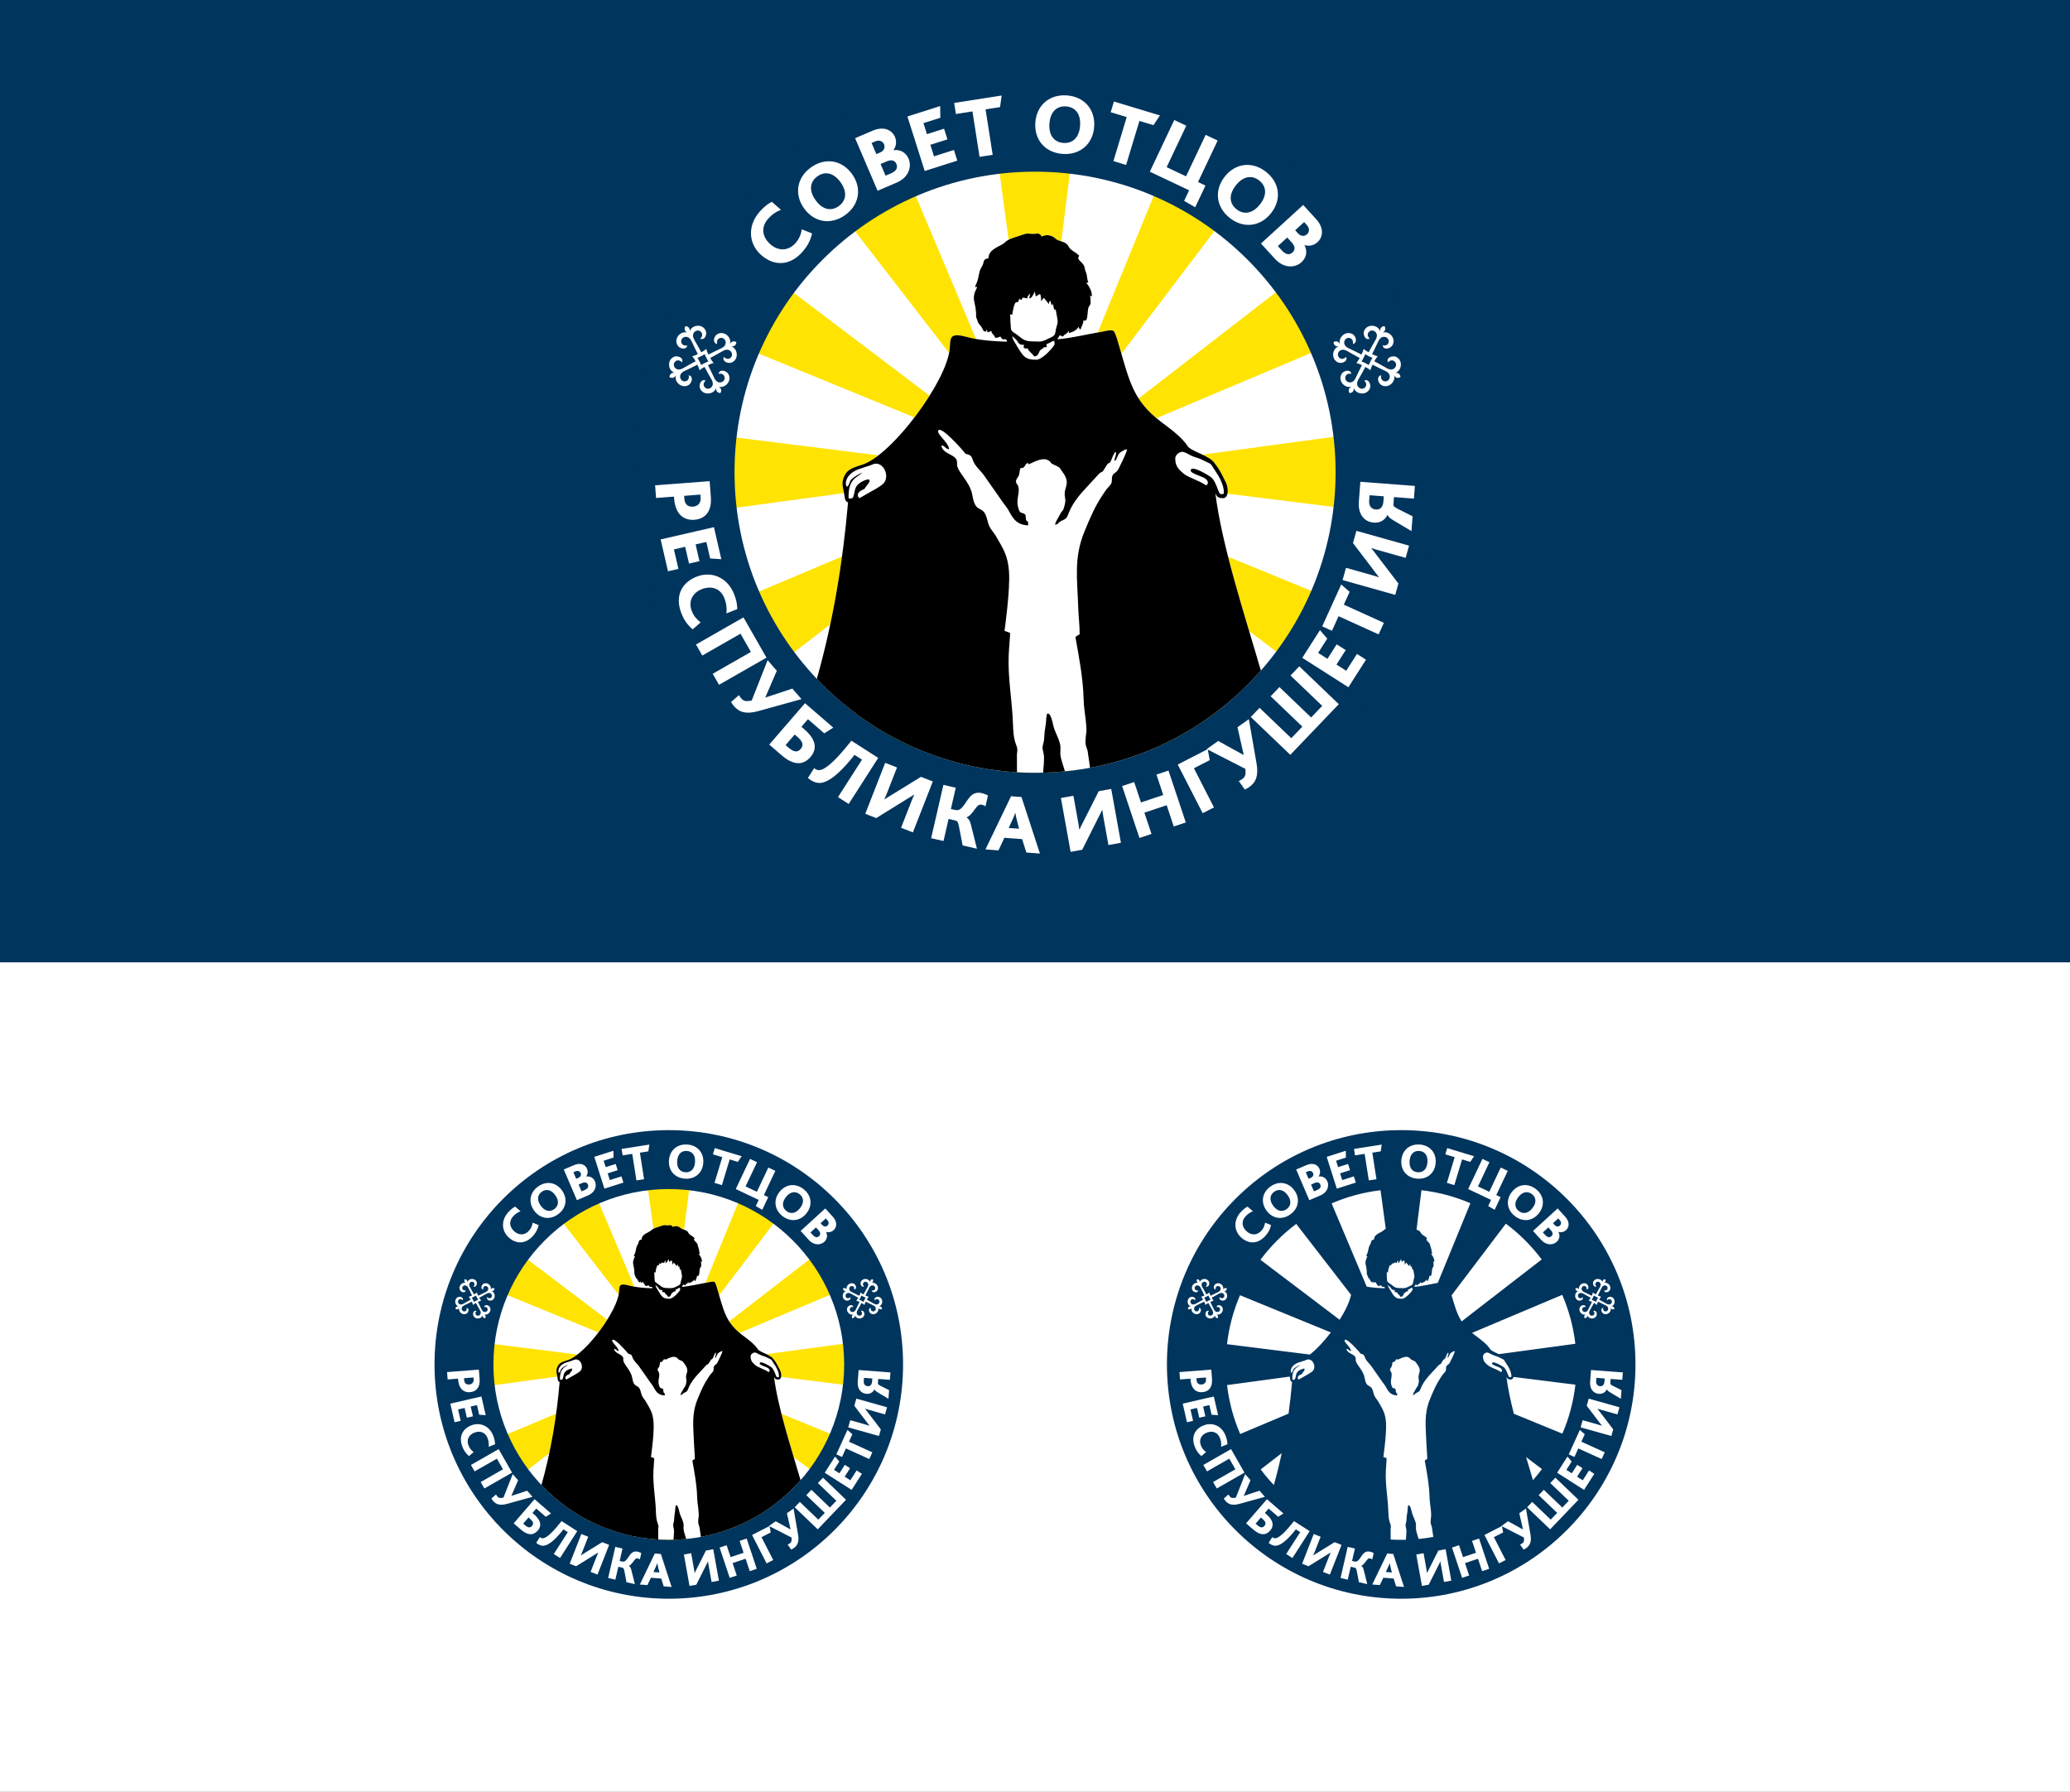 <?xml version="1.0" encoding="UTF-8"?> <!-- Creator: CorelDRAW --> <svg xmlns="http://www.w3.org/2000/svg" xmlns:xlink="http://www.w3.org/1999/xlink" xmlns:xodm="http://www.corel.com/coreldraw/odm/2003" xml:space="preserve" width="869.562mm" height="752.546mm" version="1.1" style="shape-rendering:geometricPrecision; text-rendering:geometricPrecision; image-rendering:optimizeQuality; fill-rule:evenodd; clip-rule:evenodd" viewBox="0 0 50053.33 43317.69"><rect x="0" y="0" width="50053.33" height="43317.69" fill="#808080" stroke="none"/> <defs> <style type="text/css"> <![CDATA[ .fil0 {fill:white} .fil5 {fill:black} .fil1 {fill:#00355E} .fil2 {fill:#FFE303} .fil4 {fill:white} .fil3 {fill:white;fill-rule:nonzero} ]]> </style> </defs> <g id="Слой_x0020_1">  <rect class="fil0" x="-0" y="23266.44" width="50053.33" height="20051.25"></rect> <rect class="fil1" x="-0" y="-0" width="50053.33" height="23266.44"></rect> <circle class="fil0" cx="25026.66" cy="11633.22" r="8536.55"></circle> <path class="fil2" d="M25028.27 4064.39c287.47,0 570.94,17.03 849.8,49.16l-215.63 1721.75c-35.77,-11.19 -71.64,-21.64 -103.33,-39.13 -41,-22.63 -37.68,-35.99 -87.22,-65.94 -89.35,-54 -189.46,-57.98 -278.38,-10.93 -79.09,-118.11 -128.68,-53.77 -240.82,-64.65 -155.69,-15.11 -142.86,-6.44 -303.78,47.63 -90.45,30.39 -182.26,53.6 -260.11,94.78l-227.86 -1681.5c284.51,-33.44 573.83,-51.17 867.33,-51.17zm-2078.33 4468.02l-2324.04 -3005.07c457,-342.02 955.25,-631.88 1485.73,-861.3l1487.93 3528.98c-77.64,-13.82 -155.12,-30.58 -232.96,-51.07 -415.07,-109.25 -381.78,28.53 -400.89,276.51 -2.73,35.35 -8.1,72.79 -15.77,111.94zm-837.09 1559.77l-3843.34 -1574.91c228.1,-531.08 516.97,-1029.96 857.9,-1487.68l3350.47 2537.45c-110.82,176.51 -234.59,354.4 -365.03,525.15zm-1703.68 1829.29l-2683.08 363.59c-33.49,-284.49 -51.17,-573.83 -51.17,-867.33 0,-287.47 17.06,-570.93 49.16,-849.8l3518.6 440.65c-134.26,103.79 -261.05,180.13 -373.32,219.49 -204.84,72.53 -378.07,94.77 -462.81,303.03 -61.53,151.24 -26.15,241.77 2.61,390.38zm-332.61 3172.68l-938.68 725.95c-342,-457 -631.82,-955.27 -861.3,-1485.73l2083.95 -878.66c-75.33,550.21 -169.02,1096.34 -283.97,1638.43zm2084.03 3002.35l-32.79 80.01c-531.07,-228.11 -1029.91,-516.98 -1487.69,-857.9l52.21 -68.95c451.86,336.42 944.16,621.54 1468.26,846.84zm3723.46 538.19l11.55 85.23c-284.49,33.5 -573.83,51.17 -867.33,51.17 -287.47,0 -570.92,-17.07 -849.8,-49.16l10.72 -85.58c132.85,15.27 266.8,26.97 401.73,34.98 144.73,8.59 290.46,13.48 437.35,13.48 64.9,0 129.59,-0.91 194.07,-2.62 177.84,-4.67 354.05,-15.87 528.48,-33.09l0.01 0c44.53,-4.39 88.93,-9.2 133.21,-14.41zm3493.5 -1395.2l53.09 68.65c-457,342 -955.27,631.82 -1485.73,861.3l-33.54 -79.54c523.51,-226.54 1015.1,-512.87 1466.18,-850.4zm318.25 -3778.23l2091.25 856.95c-228.1,531.07 -516.98,1029.91 -857.9,1487.69l-724.87 -548.98c-177.55,-593.37 -358.46,-1205.09 -508.47,-1795.66zm-621.38 -2469.61l3256.04 -441.24c33.48,284.49 51.17,573.83 51.17,867.33 0,287.47 -17.07,570.92 -49.16,849.8l-2651.6 -332.07c17.64,-80.96 1.51,-192.22 -43.07,-279.65 -61.48,-120.56 -124.48,-257.97 -198.89,-362.74 -114.2,-160.78 -129.27,-176.83 -294.74,-266.87 -19.27,-10.48 -43.17,-22.12 -69.74,-34.57zm-1542.18 -1357.3l3386.43 -2618.98c342,456.99 631.81,955.28 861.29,1485.73l-3817.21 1609.46c-188.02,-156.39 -323.9,-309.89 -430.51,-476.21zm-988.33 -1595.92l1384.83 -3379.46c531.04,228.23 1029.93,516.94 1487.69,857.9l-2300.35 3037.39c-33.61,-116.42 -69.44,-240.9 -109.61,-374.98 -75.42,-192.92 -41.31,-229.88 -339.16,-162.28 -40.44,6.62 -81.64,13.83 -123.39,21.44z"></path> <path class="fil1" d="M25028.27 1710.33c5361.26,0 9707.41,4346.16 9707.41,9707.41 0,5361.26 -4346.16,9707.41 -9707.41,9707.41 -5361.26,0 -9707.42,-4346.16 -9707.42,-9707.41 0,-5361.26 4346.16,-9707.41 9707.42,-9707.41zm0 2440.35c4013.49,0 7267.06,3253.57 7267.06,7267.06 0,4013.49 -3253.57,7267.06 -7267.06,7267.06 -4013.49,0 -7267.06,-3253.57 -7267.06,-7267.06 0,-4013.49 3253.57,-7267.06 7267.06,-7267.06z"></path> <path class="fil3" d="M15840.59 11733.42l23.27 306.17 432.23 -32.84 2.59 34.02c8.82,116.06 31.97,208.9 65.76,282.81 93.86,202.18 268.97,255.3 421.05,243.74 188.1,-14.29 313.93,-106.37 370.72,-259.62 31.79,-84.93 40.05,-188.21 31.07,-306.27l-27.97 -368.2 -1318.72 100.2zm701.63 254.62l394.22 -29.96 3.5 46.03c4.56,60.03 0.05,106.66 -17.38,142.21 -31.31,64.77 -93.21,97.65 -161.25,102.82 -84.04,6.38 -148.35,-18.92 -183.24,-80.68 -18.59,-32.8 -27.95,-76.37 -31.9,-128.4l-3.95 -52.02zm-567.32 1053.65l177.05 770.63 252.31 -57.97 -108.3 -471.37 271.87 -62.45 93.02 404.86 252.31 -57.97 -93.01 -404.86 260.14 -59.77 91.67 399.01 269.83 18.31 -177.94 -774.54 -1288.94 296.13zm967.16 2007.2c-90.13,-70.24 -162.72,-145.21 -213.36,-274.09 -91.02,-231.62 10.49,-439.69 240.23,-529.97 211.06,-82.94 445.22,-41.27 549.45,223.96 45.51,115.8 60.8,237.02 47,361.03l261.49 -102.76c1.73,-99.86 -19.89,-220.74 -74.21,-358.97 -163.68,-416.52 -554.09,-564.97 -907.1,-426.24 -360.48,141.66 -535.37,464.82 -368.01,890.68 51.38,130.75 129.58,263.89 271.21,382.89l193.31 -166.53zm-112.62 533.79l152.33 266.6 923.51 -527.7 251.9 440.84 -923.5 527.7 152.33 266.6 1148.28 -656.13 -556.57 -974.03 -1148.28 656.13zm921.78 1493.41c129.12,148.36 293.61,196.75 585.12,115.97l1044.22 -288.89 -221.34 -254.32 -650.77 215.18 -2.63 -3.03 277.92 -643.6 -222.65 -255.84 -384.91 976.15c-128.05,20.99 -185.27,25.56 -255.1,-54.67 -18.44,-21.19 -39.13,-51.09 -53.04,-76.23l-190.74 166c21.42,39.9 56.8,83.6 73.92,103.28zm1244.34 938.27l220.56 -255 62.23 53.83c56.16,48.58 104.03,100.6 120.76,154.88 13.08,43.16 3.72,90.79 -38.28,139.36 -74.84,86.51 -161.89,82.86 -296.98,-33.99l-68.3 -59.08zm-395.03 -12.67l295.98 256.02c315.7,273.08 542.94,228.17 699.17,47.56 112.91,-130.53 126.34,-259.56 80.72,-378.61 -40.64,-109.46 -129.01,-209.77 -235.25,-301.67l-62.23 -53.83 157.55 -182.14 394.63 341.35 217.65 -138.11 -683.01 -590.81 -865.2 1000.24zm998.44 856.11c113.18,72.59 215.94,90.81 328.27,53.19 196.49,-64.72 446.33,-290.71 735.94,-660.47l180.75 115.93 -580.73 905.44 258.46 165.77 713.99 -1113.23 -648.68 -416.04c-306.59,385.1 -546.52,636.52 -717.44,698.56 -56.4,21.04 -106.57,17.48 -150.49,-10.69 -3.38,-2.16 -20.27,-13 -31.62,-25.04l-151.67 236.49c17.02,18.07 49.72,41.43 63.23,50.1zm1323.73 817.42l265.4 103.79 739.57 -458.51c58.98,-35.12 113.5,-69.83 175.82,-107.95l3.74 1.46c-21.69,38.92 -53.85,121.17 -74.32,173.5l-244.86 626.12 285.96 111.83 481.67 -1231.68 -285.96 -111.84 -712.52 438.93c-58.98,35.11 -112.77,67.95 -168.74,106.4l-3.74 -1.47c28.6,-62.09 63.67,-151.8 82.68,-200.39l222.93 -570.05 -285.97 -111.83 -481.67 1231.68zm1592.56 590.06l299.26 68.75 122.68 -533.96 168.21 38.65c39.11,8.99 62.45,32.87 84.68,151.24l86.02 450.13 346.2 79.53 -149.19 -596.42c-21.15,-87.22 -55.03,-127.95 -99.43,-158.74l0.9 -3.91c117.44,-45.09 195.04,-212.59 270.64,-281.71 25.85,-22.89 56.82,-32.24 97.89,-22.81 25.42,5.84 53.87,16.5 85.93,38.28l59.77 -260.14c-37.48,-25.09 -102.18,-48.19 -147.17,-58.52 -105.62,-24.27 -199.16,-2.52 -275.05,76.83 -135.54,141.83 -200.3,369.93 -366.55,331.73l-107.57 -24.71 118.18 -514.4 -299.26 -68.76 -296.13 1288.94zm1313.7 271.11l314.17 23.87 143.94 -305.05 428.23 32.53 102.2 323.75 328.18 24.94 -445.64 -1366.23 -252.14 -19.16 -618.94 1285.34zm562.7 -518.77l79.72 -175.08c40.86,-87.46 63.13,-142.12 76.48,-185.38l4.01 0.3c6.81,42.78 18.56,100.03 41.73,192.36l48.2 186.81 -250.14 -19.01zm1496.06 577.81l280.46 -50.49 390.13 -777.82c31.88,-60.79 60.16,-118.9 93.3,-184.01l3.95 -0.71c1.9,44.51 17.54,131.42 27.5,186.72l119.12 661.66 302.19 -54.4 -234.33 -1301.59 -302.19 54.4 -377.34 746.97c-31.87,60.79 -60.51,116.92 -88.07,178.99l-3.96 0.71c-8.13,-67.87 -25.2,-162.67 -34.45,-214.02l-108.45 -602.41 -302.19 54.41 234.33 1301.59zm1664.55 -335.98l291.24 -97.24 -171.6 -513.96 538.7 -179.87 171.6 513.96 291.25 -97.24 -418.85 -1254.44 -291.24 97.24 164.61 493.02 -538.71 179.86 -164.61 -493.02 -291.24 97.24 418.84 1254.44zm1529.41 -598.09l273.2 -140.13 -485.43 -946.4 382.13 -196.01 -48.51 -266.07 -724.98 371.86 603.59 1176.75zm1129.04 -635.8c160.23,-114.04 224.42,-273.04 172.43,-571.04l-185.76 -1067.39 -274.68 195.5 150.74 668.64 -3.26 2.33 -613.46 -339.31 -276.32 196.66 934 478.19c8.41,129.5 7.38,186.88 -79.27,248.56 -22.89,16.29 -54.65,33.97 -81.04,45.35l146.63 206.02c41.79,-17.44 88.73,-48.38 109.99,-63.51zm989.29 -775.8l1172.72 -1224.91 -955.29 -914.59 -212.34 221.78 766.84 734.17 -267.86 279.78 -766.83 -734.17 -212.34 221.78 766.85 734.17 -267.86 279.78 -766.84 -734.17 -212.34 221.79 955.29 914.58zm1404.88 -1633.93l425.22 -666.63 -218.26 -139.22 -260.1 407.76 -235.18 -150.02 223.41 -350.23 -218.27 -139.22 -223.4 350.23 -225.03 -143.54 220.17 -345.15 -176.17 -205.21 -427.38 670.01 1114.99 711.23zm730.74 -1277.89l126.98 -279.56 -968.42 -439.87 140.27 -308.8 -203.34 -178.32 -459.79 1012.27 235.71 107.06 160.18 -352.64 968.41 439.87zm401.53 -955.61l77.14 -274.33 -529.13 -690.81c-40.75,-55.24 -80.66,-106.07 -124.74,-164.33l1.09 -3.86c40.87,17.75 125.88,41.65 179.97,56.87l647.19 181.99 83.12 -295.58 -1273.14 -358.02 -83.12 295.58 506.98 665.83c40.75,55.24 78.72,105.53 122.5,157.44l-1.09 3.86c-64.6,-22.33 -157.33,-48.42 -207.56,-62.53l-589.24 -165.7 -83.12 295.58 1273.13 358.01zm392.54 -1540.85l27.22 -358.2 -343.1 -172.98c-106.56,-54.39 -123.2,-73.77 -120.16,-113.79l13.53 -178.1 482.26 36.64 23.27 -306.17 -1318.72 -100.2 -36.79 484.26c-20.53,270.15 104.19,482.9 364.33,502.67 136.08,10.34 261.46,-50.57 327.99,-184.39l4 0.3c24.37,50.16 48.71,74.15 141.11,129.47l435.06 260.48zm-861.97 -522.37c-116.06,-8.82 -169.41,-101.42 -161.05,-211.49l10.19 -134.07 344.18 26.15 -8.97 118.06c-9.57,126.07 -62.29,210.62 -184.35,201.34z"></path> <path class="fil4" d="M32401.53 8316.24c-50.11,-150.91 130.57,-328.49 297.79,-241.19 100.97,52.71 128.13,224.43 11.5,240.95 29.97,-142.98 -107.43,-176.84 -165.97,-124.24 -62.6,56.24 -64.7,165.71 57.97,224.74 108.68,52.3 201.86,95 317.98,155.62 22.56,-42.68 39.41,-87.67 52.71,-135.49 38.26,31.64 77.79,58.93 120.71,81.05 60.62,-116.12 112.67,-204.42 171.95,-309.45 66.91,-118.56 2.62,-207.18 -80.9,-217.54 -78.1,-9.7 -171.48,96.62 -65.17,196.81 -105.14,53.11 -181.01,-103.32 -128.29,-204.29 87.3,-167.22 337.07,-124.79 382.21,27.69 -10.38,-91.38 54.22,-125.09 102.74,-125.17 27.68,39.86 36.94,112.13 -43.97,155.85 150.91,-50.12 328.5,130.57 241.19,297.79 -52.71,100.97 -224.43,128.13 -240.95,11.5 142.98,29.97 176.84,-107.43 124.24,-165.97 -56.24,-62.6 -165.71,-64.7 -224.74,57.98 -52.3,108.68 -95,201.86 -155.62,317.98 42.68,22.56 87.67,39.41 135.49,52.71 -31.64,38.25 -58.93,77.79 -81.05,120.7 116.12,60.62 204.42,112.67 309.45,171.95 118.56,66.91 207.18,2.61 217.54,-80.9 9.7,-78.11 -96.62,-171.48 -196.81,-65.17 -53.11,-105.14 103.32,-181.01 204.29,-128.3 167.22,87.3 124.79,337.07 -27.68,382.21 91.37,-10.38 125.09,54.21 125.16,102.74 -39.86,27.68 -112.13,36.93 -155.85,-43.97 50.12,150.91 -130.57,328.49 -297.79,241.19 -100.96,-52.71 -128.13,-224.43 -11.5,-240.95 -29.97,142.98 107.43,176.84 165.97,124.24 62.6,-56.24 64.7,-165.7 -57.98,-224.74 -108.68,-52.29 -201.86,-94.99 -317.98,-155.62 -22.56,42.68 -39.41,87.67 -52.71,135.5 -38.25,-31.64 -77.79,-58.93 -120.7,-81.05 -60.62,116.12 -112.67,204.41 -171.95,309.45 -66.91,118.56 -2.61,207.18 80.9,217.54 78.11,9.7 171.48,-96.62 65.17,-196.81 105.14,-53.11 181.01,103.32 128.3,204.28 -87.3,167.22 -337.07,124.79 -382.21,-27.68 10.38,91.38 -54.21,125.09 -102.74,125.17 -27.67,-39.86 -36.93,-112.13 43.97,-155.85 -150.91,50.11 -328.49,-130.57 -241.19,-297.79 52.71,-100.97 224.44,-128.13 240.95,-11.5 -142.98,-29.97 -176.84,107.43 -124.24,165.97 56.24,62.6 165.7,64.7 224.74,-57.97 52.29,-108.68 94.99,-201.86 155.62,-317.98 -42.68,-22.56 -87.67,-39.41 -135.5,-52.71 31.64,-38.26 58.93,-77.79 81.05,-120.7 -116.12,-60.63 -204.41,-112.67 -309.45,-171.95 -118.56,-66.91 -207.18,-2.62 -217.54,80.9 -9.7,78.1 96.62,171.48 196.81,65.17 53.11,105.14 -103.32,181.01 -204.28,128.29 -167.22,-87.3 -124.79,-337.07 27.68,-382.21 -91.38,10.38 -125.09,-54.22 -125.17,-102.74 39.86,-27.68 112.13,-36.94 155.85,43.97zm520.95 419.74c20.63,-30.65 33.52,-54.03 48.62,-82.95 15.09,-28.91 27.7,-58.91 41.95,-90.52 30.65,20.64 54.03,33.52 82.95,48.62 28.91,15.09 58.91,27.7 90.52,41.95 -20.64,30.65 -33.52,54.03 -48.62,82.95 -15.09,28.91 -27.7,58.91 -41.95,90.52 -30.65,-20.63 -54.03,-33.52 -82.95,-48.62 -28.91,-15.09 -58.91,-27.7 -90.52,-41.95z"></path> <path class="fil5" d="M24887.18 7216.94c61.49,-16.42 75.99,-55.16 106.89,-114.35l29.26 -55.83c5.5,66.12 15.35,44.34 17.02,119.13 80.97,-18.86 129.9,-161.51 136.15,119.13l60.42 -87.64 126.79 155.72c4.96,-59.49 3.54,-50 34.04,-85.09 3.33,14.32 19.17,82.44 26.09,92.91 33.39,50.51 17.53,-15.4 41.99,-7.82 4.14,49.81 14.85,166.36 61.33,130.98l44.2 241.83c12.39,119.54 -12.36,102.63 -36.42,223.88 -25.76,129.81 -13.77,157.37 -121.52,206.55 -215.11,109.06 -223.72,107.5 -406.93,98.64 -227.26,1.05 -254.52,-39.86 -405.19,-155.36 -54.14,-41.51 -151.21,-84.82 -156.58,-150.86 -9.2,-110.54 -17.02,-204.43 -17.02,-340.37 27.08,-13.45 -31.3,-17.44 51.06,0 0,-43.61 45.57,-309.9 98.23,-302.28 8.16,0.93 23.39,4.43 30.67,0.21l24.67 -35.33c3.53,-8.24 4.64,-29.06 16.62,-54.02 4.55,9.19 8.11,25.02 51.06,34.04l23.76 -47.6c22.16,-15.94 86.57,4.2 112.39,13.56 14.85,-63.74 31.57,-77.14 68.07,-119.14 -1.29,58 -10.29,66.69 -17.02,119.14zm-408.45 901.98c2.65,3.05 6.43,4.06 7.57,9.45 5.14,24.36 73.58,58.03 114.28,123.99 39.88,64.62 59.05,85.39 167.48,87.81 -39.56,82.43 -8.06,85.09 85.09,85.09 12.42,65.77 123.71,131.78 153.04,192.89 130.67,-10.87 93.97,-122.06 169.93,-168.4 95.36,-58.17 29.79,-56.15 136.54,-58.52 -7.92,-95.15 -39.34,-47.9 67.25,-102.74 95.5,-49.13 119.95,-88.26 119.95,34.67 0,35.84 -281.16,374.41 -442.48,374.41 -258.85,0 -311.85,-61.23 -492.86,-375.09 -56.97,-98.79 -83.44,-119.05 -85.77,-203.55zm3938.99 2970c0,-115.58 129.32,-162.52 155.09,-164.89 66.16,-6.1 156.69,53.96 203.38,78.72 61,32.34 135.18,53.95 209.83,79.49 86.37,29.56 130.28,61.6 210.19,96.15 102.83,44.46 88.33,52.19 147.28,142.05 77.37,117.94 152.35,217.69 207.26,371.37 29.76,83.31 43.14,135.38 43.14,242.05 -17.13,16 -86.46,24.27 -105.99,-11.64 -52.35,-96.28 -91.07,-287.09 -205.72,-386.49 -24.87,-21.03 -490.03,-317.08 -490.03,-157.48 0,71.78 267.93,132.05 351.18,191.9 47.87,34.42 105.45,109.52 23.23,165.49 -204.03,-136.62 -457.89,-194.72 -566.23,-301.71 -65.88,-65.06 -182.59,-136.66 -182.59,-345zm-7573.6 228.12c92.88,-35.2 168.11,-48.21 252.94,-87.34 261.13,-120.48 469.01,332.55 219.29,499.78 -125.61,84.2 -75.87,57.68 -387.27,230.49 -77.51,43.02 -73.51,45.19 -145.95,83.52 -86.69,-62.27 -33.48,-173.63 112.75,-216.1 72.22,-107.64 165.62,-188.47 119.41,-232.21 -26.86,-20.03 -238.59,46.88 -310.22,170.49 -77,132.88 -17.4,326.26 -185.85,282.66 -15.92,-494.18 217.69,-497.14 331.01,-623.3 -74.12,35.71 -174.59,84.99 -258.38,160.52 -60.89,54.88 -59.35,185.03 -121.49,177.24 -48.14,-88.22 -15.39,-336.64 373.76,-445.75zm4378.22 7365.13c12.19,-132.97 23.42,-258.99 22.8,-369.35 -0.57,-100.25 -46.96,-192.03 -33.56,-268.14 20.11,-114.19 35.96,-99.29 41.19,-257.95 4.94,-150.09 42.81,-253.54 44.66,-410.67l18.41 -116.92c99.02,-58.15 139.53,256.11 176.58,364.35 38.73,113.18 144.96,302.14 149.56,433.46 3.89,111.17 -15.05,159.01 12.78,272.53 23.46,95.71 62.15,206.77 96.06,319.62 -174.44,17.22 -350.64,28.42 -528.48,33.08zm1135.86 -119.22l-58.38 -403.16c-18.7,-80.11 -54.78,-128.2 -52.46,-221.13 6.44,-257.47 45.13,-165.02 6.29,-527.66 -20.21,-188.64 -46.52,-312.28 -51.66,-510.38 -13.2,-508.75 -110.92,-1012.08 -197.65,-1497.72 30.16,-28.19 67.53,-48.19 102.52,-69.87 1.2,-204.93 -28.18,-431.14 -34.96,-645.62 -21.53,-680.79 -111.88,-1195.55 149.3,-1832.52 150.39,-366.78 257.63,-616.25 452.97,-906.87 60.53,-90.04 80.59,-124.82 148.31,-191.98 107.64,-106.77 33.25,-180.44 85.07,-273.11 29,-51.85 95.33,-48.77 150.98,-169.98 36.89,-80.36 169.27,-333.43 193.95,-443.26 -15.43,-26.74 -156.45,53.8 -187.93,91.55 -53.11,63.68 -68.96,181.02 -109.13,176.36 -36.94,-4.28 65.88,-174.08 16.21,-214.04 -67.58,75.87 -78.7,176.09 -131.57,258.73 -82.85,35.22 -77.14,77.43 -113.7,118.68l-45.25 75.31c-35.33,51.23 -55.55,25.74 -107.39,79.75l-415.62 452.53c-386.41,453.9 -282.88,570.94 -422.2,650.76 -45.55,26.1 -70.88,27.72 -110.63,58.13 -57.11,43.67 -28.44,54.08 -112.26,68.29 6.33,-75.9 75.29,-155.52 124.3,-259.71 26.69,-56.72 55.44,-68.92 75.76,-112.75 16.06,-34.66 32.35,-108.64 40.59,-146.88 28.48,-132.05 -38.28,-164.05 5.96,-331.79 32.82,-124.4 61.18,-178.62 0.17,-316.61 -15.64,-35.37 -133.15,-206.73 -152.59,-221.43 -19.2,-14.5 -91.68,-45.83 -127.23,-62.52 -93.05,-43.69 -50.61,-42.62 -101.49,-83.65 -135.83,-109.54 -324.01,-4.51 -443.84,48.74 -145.97,64.86 -21.78,-30.62 -97.37,-0.16 -60.88,42.01 -33.87,51.18 -78.25,94.87 -35.62,35.07 -43.83,11.02 -87.07,27.99 -19.63,55.31 -15.17,108.44 -30.83,160.25 -19.75,65.36 -102.14,115.03 -65.26,198.51l35.41 51.16c69.49,167.58 -49.81,322.92 5.14,522.13 52.14,189.07 48.7,106.04 174.01,183.31 26.41,61.42 -0.16,87.19 27.13,143.04 33.55,68.64 48.21,-34.12 42.41,123.24 -310.06,-18.31 -379.72,-203.84 -482.86,-380.75 -36.05,-61.82 -71.14,-101.13 -113.79,-158.86l-462.63 -660.72c-86.22,-125.51 -179.01,-186.44 -248.21,-312.93 -35.31,-64.55 -45.46,-157.45 -104.58,-185.61 -129.53,-61.69 -56.24,24.72 -163.18,-109.14 -29.63,-37.09 -508.27,-580.08 -591.17,-493.71 -73.72,76.81 252.94,297.94 256.08,461.11 -90.01,-5.42 -129.44,-121.77 -188.68,-81.89 56.17,228.89 404.78,192.16 381.02,426.84 -19.46,192.2 312.66,419.3 370.86,768.19 71.35,427.81 215.35,251.9 317.57,465.89 41.69,87.27 51.32,196.35 92.72,282.44 42.28,87.93 108.66,150.65 157.13,235.09 172.5,300.51 285.95,459.02 316.77,843.36 36.44,454.44 -107.78,1435.42 -106.86,1449.72l135.3 49.83c-7.49,176.33 -27.24,353.43 -34.78,543.06 -22.18,557.88 82.74,1084.55 102.29,1633.79 6.23,175.02 12.88,357.11 71.24,511.24 39.57,104.51 43.69,121.5 24.96,246.88l1.8 434.03c-1903.04,-113 -3608.89,-958.12 -4839.82,-2257.76 394.73,-1395.24 629.56,-2817.76 754.84,-4268.07 -83.54,-22.3 -78.65,-126.52 -94.13,-210.05 -29.12,-157.03 -68.69,-248.42 -5.26,-404.34 84.74,-208.26 257.97,-230.5 462.81,-303.03 719.69,-252.29 2035.94,-2024.12 2096.34,-2807.6 19.12,-247.99 -14.18,-385.76 400.89,-276.51 321.56,84.63 637.09,105.84 982.83,117.96 -12.11,-110.62 -74.46,-23.4 -124,-75.53 -15.09,-15.87 -24.56,-33.36 -36.01,-50.44l-59.17 23.38c-10.56,2.48 -36.59,5.22 -59.95,10.65 -45.72,-95.28 -81.78,-82.88 -102.11,-170.18 -35.08,18.56 -40.34,23.61 -85.1,34.04 -17.23,-35.91 -12.53,-15.39 -17.02,-68.08 -16.89,25.68 -22.31,33.04 -17.02,51.06 -78.46,0 -67.21,-27.17 -107.29,-96.93 -46.75,-81.36 -72.46,-67.25 -96.51,-141.75 -36.11,-111.85 -46.72,-70.37 -43.27,-202.93 0.72,-27.65 -1.13,-9.99 -4.43,-54.37 -18.43,-247.97 -117.51,-296.93 30.27,-576.2 -24.61,-11.59 30.55,-19.54 -51.06,0 16.39,-70.35 48.61,-109.46 71.85,-200.45 28.19,-110.34 29.89,-206.36 93.23,-298.42 65.34,-94.94 8,-186.4 158.27,-198.9 5.34,-239.92 291.46,-282.28 397.68,-385.17 90.12,-87.3 222.01,-116.03 351.14,-159.42 160.92,-54.07 148.09,-62.74 303.78,-47.63 112.14,10.88 161.73,-53.46 240.82,64.65 88.92,-47.05 189.04,-43.07 278.38,10.93 49.54,29.95 46.22,43.32 87.23,65.94 66.92,36.92 152.45,42.51 216.53,89.8 103.07,76.06 8.61,86.14 234.18,225.32 39.59,24.42 46.56,41.32 85.67,67.51 -6.06,8.86 -11.77,20.07 -16.22,33.1 -16.68,48.84 9.05,72.39 54.25,115.93 121.28,116.82 75.57,137.5 118.83,238.64 47.13,110.2 22.58,171.94 64.38,259.04 -17.11,7.07 -32.89,9.79 -51.06,17.02 32.64,23.92 74.07,97.08 95.26,142.99 29.41,63.71 40.89,92.63 40.89,180.36l-51.05 -17.02c12.92,26.94 17.02,24.43 17.02,68.08 0,168.63 21.65,93.06 -39.05,199.21 -53.43,93.43 2.97,390.39 -131.14,328.37 -2.12,95.35 -48.92,139.04 -68.07,221.24 -38.17,-15.4 -31.85,-28.16 -51.06,-68.07 -19.46,72.86 -164.68,147.04 -238.26,153.17 9.14,-23.56 10.82,-29.28 0,-51.05 -49.73,93.96 -82.73,56.36 -136.16,136.14 -82.32,-9.01 -53.67,-87.79 -136.14,68.07 342.78,-28.52 748.97,-129.69 1099.38,-187.02 297.86,-67.61 263.74,-30.64 339.16,162.27 304.31,1015.79 360.88,1484.06 1068.2,2020.1 218.85,165.86 496.99,360.64 647.5,592.89 49.39,76.2 311.57,173.88 421.98,233.95 165.47,90.04 180.55,106.09 294.74,266.87 74.41,104.76 137.41,242.17 198.89,362.73 79.07,155.04 68.65,385.03 -60.88,388.06 -120.83,0 -151.53,-27.92 -189.12,-121.04 159.43,1278.57 697.62,2906.22 1100.66,4289.86 -1053.81,1198.92 -2496.02,2048 -4130.24,2350.25z"></path> <path class="fil3" d="M19388.56 5544.62c-21.62,117.49 -56.11,221 -151.17,330.2 -170.84,196.23 -412.81,202.55 -607.46,33.09 -178.82,-155.68 -253.23,-392.96 -57.58,-617.66 85.42,-98.12 190.44,-170.82 312.12,-217.9l-221.55 -192.88c-93.44,46.61 -195.1,125.03 -297.05,242.13 -307.24,352.89 -256.43,786.62 42.65,1047.02 305.42,265.9 689.54,272.06 1003.67,-88.74 96.44,-110.77 182.16,-247.57 224.14,-436.37l-247.76 -98.87zm1047.15 -344.51c343.01,-245.36 411.77,-650.54 167.63,-991.85 -244.14,-341.31 -649.81,-407.13 -992.83,-161.77 -343.01,245.36 -411.77,650.54 -167.63,991.85 244.14,341.31 649.81,407.13 992.83,161.77zm-155.02 -216.73c-177.49,126.96 -388.73,94.9 -559.63,-144.01 -170.9,-238.92 -133,-449.2 44.5,-576.16 177.48,-126.95 388.72,-94.9 559.62,144.02 170.89,238.91 132.99,449.19 -44.49,576.14zm939.7 -371.01l459.15 -196.34c304.81,-130.35 369.49,-395.33 289.89,-581.5 -58.99,-137.95 -190.89,-227.59 -363.37,-204.03l-1.65 -3.86c73.36,-95.27 77.59,-218.79 36.07,-315.89 -68.75,-160.76 -261.51,-270.02 -537.39,-152.04l-426.35 182.32 543.66 1271.34zm192.87 -365.44l-120.45 -281.66 148.55 -63.52c109.97,-47.03 196.04,-27.16 232.07,57.07 43.45,101.61 2.2,175.91 -138.63,236.14l-121.54 51.97zm-222.75 -520.89l-115.5 -270.08 81.02 -34.66c109.97,-47.02 188.59,-7.24 221.04,68.65 29.97,70.09 4.43,154.41 -97.82,198.14l-88.75 37.94zm1169.86 408.27l787.86 -250.36 -81.97 -257.95 -481.92 153.14 -88.32 -277.95 413.93 -131.53 -81.97 -257.96 -413.94 131.53 -84.51 -265.96 407.93 -129.62 -3.98 -282.74 -791.86 251.62 418.74 1317.78zm1326.01 -341.59l317.15 -49.7 -172.16 -1098.63 350.32 -54.9 38.94 -280.07 -1148.39 179.96 41.9 267.4 400.07 -62.69 172.17 1098.64zm2006.5 -71.41c420.55,31.65 733.11,-235.19 764.61,-653.65 31.5,-418.46 -237.6,-729.08 -658.14,-760.73 -420.55,-31.65 -733.11,235.19 -764.61,653.64 -31.5,418.46 237.6,729.09 658.14,760.74zm20 -265.73c-217.6,-16.38 -359.16,-176.42 -337.1,-469.34 22.05,-292.92 185.96,-429.97 403.56,-413.6 217.6,16.38 359.16,176.43 337.1,469.35 -22.05,292.91 -185.96,429.97 -403.56,413.59zm1209.58 439.26l307.27 92.96 322.05 -1064.39 339.4 102.69 156.71 -235.37 -1112.59 -336.63 -78.38 259.07 387.6 117.27 -322.05 1064.39zm880.82 256.17l950.13 449.73 -120.94 255.5 268.05 154.63 248.37 -524.71 -180.17 -85.28 474.87 -1003.24 -290.16 -137.34 -474.86 1003.23 -468.44 -221.73 474.87 -1003.23 -290.16 -137.34 -591.56 1249.77zm1932.61 1118.25c331.31,260.96 739.59,213.96 999.24,-115.69 259.67,-329.65 209.72,-737.59 -121.58,-998.54 -331.31,-260.96 -739.59,-213.97 -999.25,115.69 -259.66,329.65 -209.71,737.58 121.59,998.54zm164.89 -209.33c-171.42,-135.03 -199.57,-346.83 -17.8,-577.59 181.76,-230.76 394.27,-253.01 565.69,-117.98 171.42,135.03 199.57,346.83 17.8,577.59 -181.76,230.75 -394.26,253.01 -565.69,117.98zm589.99 827.73l336.68 368.8c223.51,244.83 495.01,218.58 644.55,82.07 110.79,-101.15 151.97,-255.22 72.89,-410.3l3.09 -2.83c114.13,37.86 232.13,1.16 310.13,-70.05 129.13,-117.89 168.76,-335.89 -33.54,-557.48l-312.63 -342.45 -1021.17 932.25zm408.58 61.67l226.24 -206.54 108.93 119.31c80.64,88.33 90.25,176.14 22.59,237.91 -81.62,74.51 -165.36,60.05 -268.63,-53.07l-89.12 -97.62zm418.39 -381.96l216.93 -198.06 59.42 65.08c80.64,88.33 68.98,175.67 8.04,231.31 -56.3,51.4 -144.34,55.07 -219.32,-27.06l-65.07 -71.28z"></path> <path class="fil4" d="M17649.83 8316.24c50.12,-150.91 -130.57,-328.49 -297.79,-241.19 -100.96,52.71 -128.13,224.43 -11.5,240.95 -29.97,-142.98 107.43,-176.84 165.97,-124.24 62.6,56.24 64.7,165.71 -57.98,224.74 -108.68,52.3 -201.86,95 -317.98,155.62 -22.56,-42.68 -39.41,-87.67 -52.71,-135.49 -38.25,31.64 -77.79,58.93 -120.7,81.05 -60.62,-116.12 -112.67,-204.42 -171.95,-309.45 -66.92,-118.56 -2.62,-207.18 80.89,-217.54 78.11,-9.7 171.49,96.62 65.17,196.81 105.14,53.11 181.01,-103.32 128.3,-204.29 -87.3,-167.22 -337.07,-124.79 -382.21,27.69 10.37,-91.38 -54.22,-125.09 -102.75,-125.17 -27.67,39.86 -36.93,112.13 43.98,155.85 -150.91,-50.12 -328.5,130.57 -241.19,297.79 52.71,100.97 224.44,128.13 240.95,11.5 -142.98,29.97 -176.84,-107.43 -124.24,-165.97 56.24,-62.6 165.7,-64.7 224.74,57.98 52.29,108.68 95,201.86 155.62,317.98 -42.68,22.56 -87.67,39.41 -135.5,52.71 31.64,38.25 58.93,77.79 81.05,120.7 -116.12,60.62 -204.42,112.67 -309.46,171.95 -118.55,66.91 -207.18,2.61 -217.54,-80.9 -9.7,-78.11 96.62,-171.48 196.81,-65.17 53.11,-105.14 -103.32,-181.01 -204.28,-128.3 -167.22,87.3 -124.79,337.07 27.68,382.21 -91.38,-10.38 -125.09,54.21 -125.17,102.74 39.86,27.68 112.13,36.93 155.85,-43.97 -50.11,150.91 130.57,328.49 297.79,241.19 100.97,-52.71 128.13,-224.43 11.5,-240.95 29.97,142.98 -107.43,176.84 -165.97,124.24 -62.6,-56.24 -64.7,-165.7 57.97,-224.74 108.68,-52.29 201.86,-94.99 317.98,-155.62 22.56,42.68 39.41,87.67 52.71,135.5 38.25,-31.64 77.79,-58.93 120.7,-81.05 60.62,116.12 112.67,204.41 171.95,309.45 66.91,118.56 2.62,207.18 -80.9,217.54 -78.1,9.7 -171.48,-96.62 -65.16,-196.81 -105.14,-53.11 -181.01,103.32 -128.3,204.28 87.3,167.22 337.07,124.79 382.21,-27.68 -10.38,91.38 54.22,125.09 102.74,125.17 27.68,-39.86 36.94,-112.13 -43.97,-155.85 150.91,50.11 328.5,-130.57 241.19,-297.79 -52.71,-100.97 -224.44,-128.13 -240.96,-11.5 142.98,-29.97 176.85,107.43 124.24,165.97 -56.24,62.6 -165.71,64.7 -224.74,-57.97 -52.3,-108.68 -95,-201.86 -155.62,-317.98 42.68,-22.56 87.67,-39.41 135.5,-52.71 -31.65,-38.26 -58.93,-77.79 -81.05,-120.7 116.12,-60.63 204.42,-112.67 309.45,-171.95 118.56,-66.91 207.18,-2.62 217.54,80.9 9.7,78.1 -96.62,171.48 -196.81,65.17 -53.11,105.14 103.31,181.01 204.28,128.29 167.22,-87.3 124.79,-337.07 -27.68,-382.21 91.37,10.38 125.09,-54.22 125.16,-102.74 -39.86,-27.68 -112.13,-36.94 -155.85,43.97zm-520.94 419.74c-20.64,-30.65 -33.52,-54.03 -48.62,-82.95 -15.09,-28.91 -27.7,-58.91 -41.95,-90.52 -30.65,20.64 -54.03,33.52 -82.95,48.62 -28.91,15.09 -58.91,27.7 -90.52,41.95 20.63,30.65 33.52,54.03 48.62,82.95 15.09,28.91 27.7,58.91 41.95,90.52 30.65,-20.63 54.03,-33.52 82.95,-48.62 28.91,-15.09 58.91,-27.7 90.52,-41.95z"></path> <g id="_105553355320448"> <g> <path class="fil2" d="M16171.74 28697.66c167.76,0 333.18,9.94 495.9,28.69l-125.82 1004.73c-20.88,-6.53 -41.81,-12.63 -60.3,-22.83 -23.93,-13.2 -21.99,-21 -50.9,-38.48 -52.14,-31.51 -110.56,-33.83 -162.45,-6.38 -46.15,-68.92 -75.09,-31.38 -140.52,-37.73 -90.86,-8.82 -83.37,-3.75 -177.27,27.8 -52.78,17.73 -106.35,31.28 -151.78,55.31l-132.97 -981.23c166.02,-19.51 334.86,-29.86 506.13,-29.86zm-1212.8 2607.3l-1356.18 -1753.59c266.68,-199.59 557.43,-368.73 866.99,-502.61l868.28 2059.33c-45.31,-8.06 -90.52,-17.84 -135.94,-29.8 -242.21,-63.75 -222.78,16.65 -233.94,161.36 -1.59,20.64 -4.73,42.47 -9.2,65.32zm-488.48 910.2l-2242.78 -919.03c133.11,-309.91 301.68,-601.03 500.63,-868.14l1955.16 1480.72c-64.67,103 -136.9,206.81 -213.01,306.45zm-994.18 1067.48l-1565.7 212.17c-19.54,-166.01 -29.86,-334.86 -29.86,-506.13 0,-167.76 9.96,-333.17 28.69,-495.9l2053.27 257.14c-78.35,60.57 -152.34,105.11 -217.85,128.08 -119.53,42.32 -220.62,55.3 -270.07,176.83 -35.91,88.26 -15.26,141.08 1.52,227.81zm-194.09 1851.41l-547.77 423.62c-199.57,-266.68 -368.7,-557.44 -502.6,-866.99l1216.09 -512.74c-43.96,321.07 -98.64,639.77 -165.71,956.1zm1216.13 1752.01l-19.13 46.69c-309.91,-133.11 -601.01,-301.69 -868.14,-500.63l30.47 -40.24c263.68,196.32 550.97,362.7 856.8,494.17zm2172.82 314.06l6.74 49.74c-166.01,19.54 -334.86,29.86 -506.13,29.86 -167.75,0 -333.16,-9.96 -495.9,-28.69l6.26 -49.94c77.52,8.92 155.69,15.74 234.43,20.41 84.46,5.02 169.5,7.86 255.22,7.86 37.88,0 75.62,-0.52 113.25,-1.53 103.78,-2.72 206.61,-9.26 308.4,-19.31l0.01 0c25.98,-2.57 51.9,-5.37 77.74,-8.41zm2038.62 -814.16l30.98 40.06c-266.68,199.57 -557.44,368.7 -866.99,502.61l-19.57 -46.42c305.49,-132.2 592.36,-299.29 855.58,-496.25zm185.71 -2204.78l1220.34 500.07c-133.11,309.91 -301.69,601.01 -500.63,868.14l-423 -320.36c-103.61,-346.26 -209.18,-703.23 -296.72,-1047.85zm-362.6 -1441.14l1900.05 -257.48c19.54,166.01 29.86,334.86 29.86,506.13 0,167.75 -9.96,333.16 -28.69,495.9l-1547.33 -193.78c10.29,-47.25 0.89,-112.17 -25.14,-163.19 -35.87,-70.35 -72.64,-150.53 -116.06,-211.67 -66.64,-93.83 -75.43,-103.19 -171.99,-155.73 -11.24,-6.12 -25.19,-12.91 -40.7,-20.18zm-899.93 -792.05l1976.14 -1528.3c199.58,266.68 368.7,557.45 502.61,866.99l-2227.52 939.19c-109.72,-91.26 -189.01,-180.83 -251.23,-277.88zm-576.74 -931.29l808.11 -1972.08c309.89,133.19 601.01,301.66 868.14,500.63l-1342.36 1772.46c-19.62,-67.94 -40.52,-140.58 -63.96,-218.83 -44.02,-112.57 -24.11,-134.14 -197.92,-94.69 -23.6,3.86 -47.64,8.06 -72.01,12.51z"></path> <path class="fil1" d="M16171.74 27323.95c3128.56,0 5664.74,2536.19 5664.74,5664.74 0,3128.55 -2536.18,5664.74 -5664.74,5664.74 -3128.55,0 -5664.74,-2536.19 -5664.74,-5664.74 0,-3128.55 2536.19,-5664.74 5664.74,-5664.74zm0 1424.06c2342.06,0 4240.68,1898.62 4240.68,4240.68 0,2342.06 -1898.62,4240.67 -4240.68,4240.67 -2342.06,0 -4240.67,-1898.61 -4240.67,-4240.67 0,-2342.06 1898.61,-4240.68 4240.67,-4240.68z"></path> <path class="fil3" d="M10810.3 33172.9l13.57 178.67 252.23 -19.16 1.51 19.85c5.15,67.72 18.66,121.9 38.38,165.03 54.78,117.98 156.96,148.98 245.71,142.23 109.76,-8.34 183.2,-62.07 216.33,-151.5 18.55,-49.56 23.36,-109.83 18.13,-178.72l-16.32 -214.87 -769.53 58.47zm409.44 148.59l230.04 -17.48 2.04 26.86c2.67,35.03 0.03,62.25 -10.14,82.98 -18.27,37.8 -54.4,56.99 -94.1,60 -49.05,3.73 -86.58,-11.03 -106.93,-47.07 -10.85,-19.14 -16.31,-44.56 -18.62,-74.93l-2.3 -30.36zm-331.06 614.86l103.32 449.69 147.23 -33.83 -63.19 -275.06 158.65 -36.45 54.28 236.26 147.24 -33.83 -54.28 -236.26 151.8 -34.88 53.5 232.84 157.46 10.68 -103.84 -451.98 -752.16 172.81zm564.39 1171.3c-52.6,-40.99 -94.96,-84.74 -124.51,-159.95 -53.11,-135.15 6.12,-256.57 140.19,-309.26 123.16,-48.4 259.8,-24.09 320.63,130.69 26.55,67.58 35.48,138.31 27.43,210.68l152.59 -59.96c1.01,-58.28 -11.61,-128.81 -43.31,-209.47 -95.51,-243.06 -323.33,-329.69 -529.34,-248.73 -210.36,82.66 -312.41,271.25 -214.75,519.75 29.98,76.3 75.61,153.99 158.27,223.44l112.8 -97.18zm-65.72 311.49l88.89 155.57 538.91 -307.93 146.99 257.25 -538.91 307.94 88.89 155.57 670.07 -382.89 -324.78 -568.39 -670.07 382.88zm537.91 871.48c75.34,86.58 171.33,114.82 341.44,67.68l609.35 -168.58 -129.16 -148.41 -379.76 125.56 -1.53 -1.77 162.17 -375.57 -129.93 -149.3 -224.61 569.63c-74.73,12.25 -108.12,14.91 -148.87,-31.91 -10.76,-12.36 -22.83,-29.81 -30.95,-44.48l-111.31 96.87c12.5,23.28 33.14,48.78 43.14,60.26zm726.13 547.53l128.71 -148.8 36.31 31.41c32.78,28.35 60.71,58.71 70.47,90.38 7.64,25.18 2.18,52.97 -22.34,81.32 -43.67,50.49 -94.47,48.35 -173.3,-19.83l-39.86 -34.48zm-230.52 -7.39l172.72 149.4c184.23,159.35 316.83,133.15 408,27.75 65.88,-76.17 73.72,-151.47 47.1,-220.94 -23.72,-63.88 -75.28,-122.41 -137.28,-176.04l-36.32 -31.41 91.94 -106.29 230.29 199.2 127 -80.6 -398.57 -344.76 -504.89 583.69zm582.64 499.58c66.05,42.36 126.01,52.99 191.56,31.04 114.66,-37.76 260.45,-169.64 429.46,-385.41l105.48 67.65 -338.88 528.37 150.82 96.73 416.65 -649.62 -378.54 -242.78c-178.91,224.72 -318.92,371.44 -418.66,407.64 -32.92,12.28 -62.19,10.2 -87.82,-6.24 -1.97,-1.27 -11.83,-7.59 -18.45,-14.61l-88.51 138c9.93,10.55 29.01,24.18 36.9,29.24zm772.46 477l154.88 60.57 431.58 -267.56c34.42,-20.49 66.23,-40.75 102.6,-62.99l2.18 0.85c-12.66,22.71 -31.42,70.71 -43.37,101.24l-142.89 365.37 166.87 65.26 281.08 -718.75 -166.87 -65.26 -415.79 256.13c-34.42,20.49 -65.8,39.65 -98.47,62.09l-2.18 -0.85c16.69,-36.23 37.16,-88.58 48.25,-116.94l130.09 -332.65 -166.87 -65.26 -281.08 718.74zm929.34 344.33l174.63 40.12 71.59 -311.59 98.15 22.55c22.82,5.24 36.45,19.19 49.42,88.26l50.2 262.66 202.02 46.41 -87.06 -348.04c-12.34,-50.9 -32.11,-74.66 -58.02,-92.63l0.52 -2.28c68.53,-26.32 113.81,-124.06 157.93,-164.39 15.08,-13.35 33.16,-18.82 57.13,-13.31 14.83,3.41 31.43,9.63 50.14,22.33l34.88 -151.8c-21.87,-14.64 -59.63,-28.12 -85.88,-34.15 -61.63,-14.16 -116.22,-1.47 -160.5,44.84 -79.1,82.76 -116.88,215.87 -213.9,193.58l-62.77 -14.42 68.96 -300.18 -174.63 -40.12 -172.81 752.16zm766.6 158.21l183.34 13.93 83.99 -178.01 249.9 18.99 59.63 188.92 191.51 14.55 -260.05 -797.26 -147.13 -11.18 -361.18 750.06zm328.37 -302.73l46.52 -102.17c23.84,-51.04 36.84,-82.93 44.63,-108.18l2.34 0.18c3.97,24.96 10.83,58.37 24.35,112.25l28.13 109.01 -145.97 -11.09zm873.03 337.18l163.66 -29.47 227.66 -453.89c18.6,-35.48 35.11,-69.39 54.45,-107.38l2.3 -0.41c1.11,25.98 10.24,76.69 16.05,108.96l69.52 386.11 176.34 -31.75 -136.74 -759.54 -176.35 31.75 -220.2 435.89c-18.6,35.48 -35.31,68.23 -51.4,104.45l-2.31 0.41c-4.74,-39.6 -14.71,-94.92 -20.1,-124.89l-63.29 -351.53 -176.35 31.75 136.75 759.54zm971.34 -196.06l169.96 -56.74 -100.14 -299.92 314.36 -104.96 100.13 299.92 169.96 -56.74 -244.41 -732.03 -169.96 56.75 96.06 287.7 -314.36 104.96 -96.06 -287.7 -169.96 56.74 244.42 732.03zm892.48 -349.01l159.43 -81.78 -283.27 -552.27 222.99 -114.37 -28.31 -155.27 -423.06 217 352.22 686.69zm658.85 -371.02c93.5,-66.55 130.96,-159.33 100.62,-333.23l-108.41 -622.87 -160.29 114.08 87.97 390.19 -1.91 1.35 -357.98 -198 -161.24 114.76 545.03 279.05c4.9,75.57 4.31,109.05 -46.26,145.04 -13.36,9.5 -31.89,19.82 -47.29,26.47l85.57 120.22c24.39,-10.17 51.78,-28.23 64.19,-37.06zm577.3 -452.72l684.34 -714.79 -557.46 -533.7 -123.91 129.42 447.49 428.42 -156.31 163.26 -447.49 -428.42 -123.91 129.42 447.49 428.42 -156.31 163.26 -447.49 -428.42 -123.91 129.42 557.46 533.7zm819.81 -953.48l248.14 -389.01 -127.37 -81.24 -151.78 237.95 -137.24 -87.55 130.37 -204.37 -127.37 -81.25 -130.37 204.38 -131.32 -83.76 128.48 -201.41 -102.8 -119.75 -249.4 390.98 650.65 415.04zm426.42 -745.71l74.1 -163.14 -565.12 -256.69 81.85 -180.2 -118.66 -104.06 -268.31 590.71 137.54 62.48 93.47 -205.79 565.12 256.68zm234.32 -557.64l45.01 -160.09 -308.77 -403.11c-23.78,-32.23 -47.07,-61.9 -72.79,-95.9l0.63 -2.25c23.85,10.35 73.45,24.3 105.02,33.18l377.67 106.2 48.51 -172.49 -742.94 -208.91 -48.5 172.49 295.84 388.53c23.78,32.23 45.94,61.59 71.49,91.88l-0.63 2.25c-37.7,-13.03 -91.82,-28.25 -121.12,-36.49l-343.85 -96.7 -48.51 172.49 742.94 208.91zm229.06 -899.16l15.89 -209.02 -200.22 -100.95c-62.18,-31.73 -71.89,-43.04 -70.12,-66.4l7.9 -103.93 281.42 21.38 13.58 -178.67 -769.53 -58.47 -21.47 282.59c-11.98,157.64 60.8,281.79 212.6,293.33 79.41,6.03 152.57,-29.51 191.39,-107.61l2.34 0.18c14.22,29.27 28.42,43.27 82.35,75.56l253.88 152zm-503 -304.82c-67.73,-5.15 -98.86,-59.19 -93.98,-123.41l5.95 -78.24 200.85 15.26 -5.24 68.9c-5.58,73.56 -36.34,122.91 -107.58,117.49z"></path> <path class="fil4" d="M20474.4 31178.82c-29.25,-88.06 76.19,-191.69 173.77,-140.74 58.92,30.76 74.77,130.97 6.71,140.61 17.49,-83.44 -62.69,-103.2 -96.85,-72.5 -36.53,32.82 -37.75,96.7 33.83,131.15 63.42,30.51 117.79,55.43 185.55,90.81 13.16,-24.9 23,-51.15 30.76,-79.07 22.32,18.47 45.4,34.39 70.43,47.29 35.38,-67.76 65.75,-119.28 100.34,-180.58 39.05,-69.18 1.53,-120.9 -47.21,-126.95 -45.57,-5.66 -100.06,56.38 -38.03,114.85 -61.35,31 -105.63,-60.29 -74.86,-119.2 50.94,-97.58 196.69,-72.83 223.03,16.15 -6.06,-53.33 31.64,-72.99 59.96,-73.04 16.15,23.26 21.56,65.44 -25.66,90.95 88.07,-29.25 191.7,76.19 140.75,173.77 -30.76,58.92 -130.97,74.77 -140.61,6.71 83.44,17.49 103.2,-62.69 72.5,-96.85 -32.82,-36.53 -96.69,-37.75 -131.14,33.83 -30.52,63.42 -55.44,117.79 -90.81,185.56 24.91,13.16 51.16,23 79.07,30.76 -18.47,22.32 -34.39,45.39 -47.3,70.43 67.76,35.38 119.28,65.75 180.58,100.34 69.18,39.04 120.9,1.53 126.95,-47.21 5.66,-45.58 -56.39,-100.07 -114.85,-38.03 -30.99,-61.35 60.29,-105.63 119.21,-74.87 97.58,50.95 72.82,196.7 -16.15,223.04 53.32,-6.06 72.99,31.64 73.04,59.96 -23.26,16.15 -65.44,21.55 -90.95,-25.66 29.25,88.06 -76.19,191.69 -173.77,140.75 -58.92,-30.76 -74.77,-130.97 -6.71,-140.61 -17.49,83.44 62.69,103.2 96.85,72.5 36.53,-32.82 37.75,-96.7 -33.83,-131.14 -63.42,-30.52 -117.79,-55.44 -185.55,-90.81 -13.17,24.91 -23,51.16 -30.76,79.07 -22.32,-18.47 -45.4,-34.38 -70.44,-47.29 -35.38,67.76 -65.75,119.28 -100.34,180.58 -39.04,69.19 -1.53,120.9 47.21,126.95 45.58,5.66 100.07,-56.38 38.03,-114.85 61.35,-30.99 105.63,60.29 74.86,119.21 -50.94,97.58 -196.69,72.82 -223.03,-16.16 6.05,53.33 -31.64,72.99 -59.96,73.04 -16.15,-23.26 -21.56,-65.43 25.66,-90.94 -88.07,29.24 -191.7,-76.19 -140.75,-173.78 30.76,-58.91 130.97,-74.77 140.61,-6.71 -83.44,-17.49 -103.2,62.69 -72.5,96.85 32.82,36.53 96.7,37.75 131.15,-33.83 30.52,-63.42 55.44,-117.79 90.81,-185.56 -24.91,-13.16 -51.16,-23 -79.07,-30.76 18.47,-22.32 34.39,-45.4 47.3,-70.44 -67.76,-35.38 -119.29,-65.75 -180.58,-100.34 -69.18,-39.04 -120.9,-1.53 -126.95,47.21 -5.66,45.58 56.39,100.07 114.85,38.03 30.99,61.35 -60.29,105.63 -119.21,74.87 -97.58,-50.95 -72.82,-196.69 16.15,-223.04 -53.32,6.06 -72.99,-31.64 -73.04,-59.96 23.26,-16.15 65.44,-21.55 90.95,25.66zm303.99 244.94c12.04,-17.88 19.57,-31.53 28.37,-48.4 8.81,-16.87 16.16,-34.38 24.48,-52.82 17.89,12.04 31.53,19.56 48.4,28.37 16.87,8.81 34.38,16.16 52.82,24.48 -12.04,17.88 -19.57,31.53 -28.37,48.4 -8.81,16.87 -16.16,34.38 -24.48,52.82 -17.89,-12.04 -31.53,-19.56 -48.4,-28.37 -16.87,-8.81 -34.38,-16.17 -52.82,-24.48z"></path> <path class="fil5" d="M16089.41 30537.32c35.88,-9.58 44.35,-32.19 62.37,-66.73l17.08 -32.59c3.21,38.59 8.96,25.88 9.93,69.52 47.25,-11.01 75.8,-94.25 79.45,69.52l35.26 -51.14 73.99 90.87c2.89,-34.72 2.07,-29.18 19.86,-49.65 1.95,8.35 11.19,48.1 15.23,54.21 19.48,29.48 10.23,-8.99 24.5,-4.56 2.42,29.07 8.66,97.08 35.79,76.43l25.79 141.12c7.22,69.75 -7.21,59.89 -21.25,130.64 -15.03,75.75 -8.04,91.83 -70.92,120.53 -125.52,63.65 -130.56,62.73 -237.46,57.57 -132.62,0.62 -148.53,-23.26 -236.45,-90.67 -31.6,-24.22 -88.24,-49.5 -91.38,-88.03 -5.36,-64.51 -9.93,-119.3 -9.93,-198.62 15.81,-7.85 -18.26,-10.18 29.79,0 0,-25.45 26.59,-180.84 57.33,-176.4 4.75,0.55 13.64,2.58 17.9,0.13l14.39 -20.62c2.07,-4.81 2.71,-16.95 9.7,-31.52 2.66,5.36 4.74,14.6 29.79,19.86l13.87 -27.77c12.93,-9.3 50.52,2.45 65.59,7.91 8.66,-37.2 18.43,-45.02 39.72,-69.52 -0.75,33.85 -6,38.92 -9.93,69.52zm-238.35 526.35c1.55,1.78 3.75,2.37 4.41,5.51 3,14.22 42.94,33.86 66.69,72.35 23.27,37.71 34.46,49.83 97.73,51.24 -23.08,48.1 -4.7,49.65 49.65,49.65 7.25,38.38 72.19,76.9 89.31,112.56 76.25,-6.34 54.84,-71.23 99.16,-98.27 55.65,-33.94 17.39,-32.76 79.68,-34.16 -4.62,-55.52 -22.96,-27.95 39.25,-59.96 55.73,-28.67 69.99,-51.5 69.99,20.23 0,20.92 -164.07,218.49 -258.21,218.49 -151.05,0 -181.98,-35.73 -287.61,-218.88 -33.25,-57.65 -48.69,-69.48 -50.06,-118.78zm2298.59 1733.14c0,-67.45 75.46,-94.84 90.5,-96.22 38.61,-3.56 91.44,31.49 118.69,45.93 35.59,18.87 78.88,31.49 122.44,46.39 50.4,17.25 76.03,35.95 122.65,56.11 60,25.94 51.54,30.46 85.94,82.89 45.16,68.83 88.91,127.03 120.95,216.71 17.37,48.61 25.17,79 25.17,141.24 -9.99,9.34 -50.45,14.16 -61.85,-6.79 -30.55,-56.19 -53.15,-167.53 -120.05,-225.54 -14.51,-12.27 -285.95,-185.03 -285.95,-91.9 0,41.89 156.35,77.06 204.93,111.98 27.94,20.09 61.54,63.91 13.56,96.57 -119.06,-79.72 -267.2,-113.63 -330.42,-176.06 -38.45,-37.97 -106.55,-79.75 -106.55,-201.32zm-4419.55 133.12c54.2,-20.54 98.1,-28.14 147.6,-50.97 152.38,-70.31 273.69,194.06 127.97,291.65 -73.3,49.13 -44.27,33.66 -225.99,134.5 -45.23,25.11 -42.9,26.37 -85.17,48.74 -50.59,-36.34 -19.54,-101.32 65.79,-126.1 42.14,-62.82 96.65,-109.98 69.68,-135.51 -15.68,-11.68 -139.23,27.36 -181.03,99.49 -44.93,77.55 -10.15,190.39 -108.46,164.94 -9.29,-288.37 127.04,-290.1 193.17,-363.72 -43.25,20.84 -101.88,49.6 -150.78,93.67 -35.53,32.02 -34.63,107.97 -70.89,103.42 -28.09,-51.48 -8.98,-196.44 218.11,-260.11zm2554.9 4297.91c7.11,-77.6 13.67,-151.13 13.31,-215.54 -0.33,-58.5 -27.41,-112.06 -19.58,-156.47 11.74,-66.64 20.98,-57.94 24.03,-150.53 2.89,-87.59 24.98,-147.95 26.06,-239.65l10.74 -68.23c57.79,-33.93 81.43,149.45 103.05,212.62 22.6,66.05 84.59,176.31 87.27,252.94 2.27,64.88 -8.78,92.79 7.45,159.03 13.69,55.85 36.27,120.66 56.06,186.52 -101.79,10.05 -204.61,16.58 -308.4,19.31zm662.83 -69.57l-34.07 -235.26c-10.91,-46.75 -31.97,-74.81 -30.61,-129.05 3.76,-150.25 26.34,-96.29 3.67,-307.91 -11.79,-110.07 -27.15,-182.23 -30.14,-297.83 -7.71,-296.88 -64.73,-590.59 -115.34,-873.99 17.6,-16.45 39.4,-28.12 59.82,-40.78 0.7,-119.59 -16.45,-251.59 -20.4,-376.75 -12.57,-397.27 -65.29,-697.66 87.12,-1069.37 87.76,-214.04 150.34,-359.62 264.33,-529.2 35.32,-52.54 47.03,-72.83 86.54,-112.03 62.81,-62.3 19.4,-105.3 49.64,-159.37 16.92,-30.26 55.63,-28.46 88.1,-99.2 21.53,-46.89 98.78,-194.57 113.18,-258.66 -9.01,-15.6 -91.3,31.39 -109.67,53.42 -30.99,37.16 -40.25,105.63 -63.68,102.91 -21.56,-2.5 38.44,-101.58 9.46,-124.9 -39.44,44.27 -45.92,102.76 -76.78,150.98 -48.35,20.55 -45.01,45.18 -66.35,69.25l-26.4 43.95c-20.61,29.89 -32.42,15.02 -62.67,46.54l-242.54 264.08c-225.49,264.87 -165.07,333.17 -246.37,379.74 -26.59,15.23 -41.36,16.17 -64.57,33.92 -33.32,25.48 -16.59,31.56 -65.51,39.85 3.69,-44.29 43.94,-90.76 72.53,-151.55 15.58,-33.1 32.36,-40.22 44.21,-65.8 9.38,-20.23 18.88,-63.39 23.69,-85.71 16.62,-77.06 -22.34,-95.73 3.48,-193.61 19.15,-72.6 35.69,-104.24 0.1,-184.76 -9.12,-20.64 -77.7,-120.64 -89.04,-129.21 -11.21,-8.46 -53.5,-26.74 -74.25,-36.48 -54.3,-25.5 -29.53,-24.87 -59.23,-48.82 -79.26,-63.92 -189.07,-2.63 -259,28.44 -85.18,37.85 -12.7,-17.87 -56.82,-0.09 -35.53,24.52 -19.77,29.87 -45.66,55.36 -20.79,20.47 -25.58,6.44 -50.81,16.34 -11.46,32.27 -8.85,63.28 -17.99,93.51 -11.53,38.14 -59.61,67.12 -38.09,115.84l20.66 29.85c40.55,97.8 -29.06,188.44 3,304.7 30.43,110.33 28.42,61.88 101.54,106.97 15.41,35.84 -0.09,50.88 15.84,83.47 19.58,40.06 28.13,-19.91 24.75,71.92 -180.93,-10.68 -221.58,-118.95 -281.78,-222.19 -21.03,-36.07 -41.51,-59.01 -66.4,-92.7l-269.97 -385.56c-50.31,-73.24 -104.46,-108.79 -144.84,-182.61 -20.61,-37.67 -26.52,-91.88 -61.03,-108.31 -75.59,-36 -32.82,14.42 -95.22,-63.69 -17.3,-21.64 -296.6,-338.5 -344.98,-288.11 -43.03,44.82 147.6,173.86 149.43,269.08 -52.52,-3.16 -75.54,-71.05 -110.1,-47.79 32.78,133.57 236.21,112.14 222.34,249.08 -11.36,112.16 182.45,244.68 216.41,448.28 41.64,249.64 125.67,146.99 185.33,271.87 24.33,50.93 29.94,114.58 54.1,164.82 24.68,51.31 63.41,87.91 91.69,137.19 100.66,175.37 166.87,267.86 184.85,492.15 21.26,265.19 -62.9,837.64 -62.36,845.98l78.95 29.08c-4.37,102.9 -15.89,206.24 -20.3,316.91 -12.95,325.55 48.28,632.89 59.69,953.39 3.64,102.14 7.52,208.4 41.57,298.34 23.09,60.99 25.5,70.9 14.57,144.07l1.05 253.27c-1110.52,-65.94 -2105.96,-559.11 -2824.27,-1317.51 230.34,-814.19 367.38,-1644.3 440.48,-2490.62 -48.75,-13.01 -45.89,-73.83 -54.93,-122.57 -16.99,-91.64 -40.09,-144.97 -3.07,-235.96 49.45,-121.53 150.54,-134.51 270.07,-176.83 419.97,-147.23 1188.06,-1181.17 1223.31,-1638.37 11.16,-144.72 -8.27,-225.11 233.94,-161.36 187.65,49.39 371.77,61.76 573.53,68.83 -7.07,-64.54 -43.46,-13.65 -72.37,-44.07 -8.8,-9.27 -14.33,-19.47 -21.01,-29.44l-34.54 13.64c-6.16,1.45 -21.35,3.05 -34.98,6.22 -26.69,-55.6 -47.72,-48.36 -59.59,-99.31 -20.47,10.83 -23.54,13.78 -49.66,19.86 -10.05,-20.95 -7.31,-8.97 -9.93,-39.72 -9.86,14.98 -13.02,19.28 -9.94,29.79 -45.78,0 -39.22,-15.86 -62.61,-56.57 -27.28,-47.48 -42.28,-39.25 -56.32,-82.72 -21.07,-65.27 -27.26,-41.06 -25.25,-118.42 0.42,-16.13 -0.66,-5.83 -2.58,-31.72 -10.75,-144.7 -68.57,-173.27 17.66,-336.24 -14.36,-6.77 17.83,-11.4 -29.79,0 9.57,-41.05 28.37,-63.88 41.93,-116.97 16.45,-64.39 17.44,-120.42 54.41,-174.14 38.12,-55.4 4.66,-108.77 92.35,-116.07 3.12,-140 170.08,-164.72 232.07,-224.77 52.59,-50.94 129.55,-67.71 204.9,-93.03 93.91,-31.55 86.42,-36.61 177.27,-27.8 65.44,6.35 94.38,-31.19 140.52,37.73 51.89,-27.46 110.32,-25.14 162.45,6.38 28.91,17.48 26.97,25.28 50.9,38.48 39.06,21.55 88.96,24.81 126.36,52.4 60.15,44.39 5.03,50.27 136.66,131.48 23.1,14.26 27.17,24.11 49.99,39.4 -3.53,5.17 -6.87,11.71 -9.46,19.32 -9.73,28.5 5.28,42.24 31.66,67.65 70.77,68.17 44.1,80.24 69.34,139.26 27.5,64.31 13.18,100.33 37.57,151.16 -9.99,4.13 -19.2,5.72 -29.79,9.93 19.04,13.96 43.22,56.65 55.59,83.45 17.16,37.17 23.86,54.05 23.86,105.25l-29.79 -9.94c7.55,15.72 9.94,14.26 9.94,39.73 0,98.4 12.63,54.3 -22.79,116.25 -31.18,54.52 1.73,227.81 -76.53,191.62 -1.24,55.64 -28.54,81.13 -39.72,129.1 -22.27,-8.99 -18.59,-16.44 -29.79,-39.73 -11.35,42.51 -96.1,85.81 -139.03,89.38 5.34,-13.75 6.31,-17.08 0,-29.79 -29.02,54.84 -48.28,32.89 -79.45,79.45 -48.04,-5.26 -31.32,-51.24 -79.45,39.72 200.03,-16.65 437.06,-75.68 641.54,-109.14 173.81,-39.45 153.9,-17.88 197.92,94.69 177.58,592.76 210.59,866.02 623.35,1178.83 127.71,96.79 290.02,210.46 377.85,345.98 28.82,44.47 181.81,101.46 246.25,136.52 96.56,52.54 105.35,61.91 172,155.73 43.42,61.14 80.18,141.32 116.06,211.67 46.14,90.48 40.07,224.69 -35.53,226.45 -70.51,0 -88.43,-16.29 -110.36,-70.63 93.04,746.11 407.1,1695.92 642.29,2503.34 -614.95,699.63 -1456.55,1195.1 -2410.19,1371.48z"></path> <path class="fil3" d="M12880.71 29561.44c-12.62,68.56 -32.74,128.97 -88.21,192.68 -99.7,114.51 -240.9,118.2 -354.48,19.31 -104.35,-90.85 -147.77,-229.31 -33.6,-360.43 49.85,-57.26 111.13,-99.68 182.14,-127.16l-129.28 -112.56c-54.53,27.2 -113.85,72.96 -173.35,141.3 -179.29,205.93 -149.64,459.02 24.89,610.98 178.23,155.17 402.38,158.76 585.69,-51.79 56.28,-64.64 106.3,-144.47 130.79,-254.64l-144.58 -57.69zm611.06 -201.03c200.16,-143.18 240.28,-379.62 97.82,-578.79 -142.46,-199.17 -379.2,-237.58 -579.36,-94.4 -200.16,143.18 -240.28,379.62 -97.82,578.79 142.47,199.17 379.2,237.58 579.36,94.4zm-90.47 -126.47c-103.56,74.09 -226.84,55.38 -326.56,-84.04 -99.73,-139.42 -77.61,-262.12 25.96,-336.21 103.57,-74.08 226.84,-55.37 326.57,84.05 99.73,139.42 77.6,262.12 -25.97,336.21zm548.36 -216.51l267.94 -114.58c177.87,-76.06 215.62,-230.7 169.16,-339.33 -34.42,-80.49 -111.39,-132.81 -212.05,-119.06l-0.96 -2.25c42.81,-55.6 45.28,-127.67 21.05,-184.34 -40.12,-93.81 -152.61,-157.56 -313.6,-88.73l-248.79 106.4 317.24 741.89zm112.55 -213.25l-70.28 -164.37 86.68 -37.07c64.17,-27.44 114.4,-15.85 135.43,33.31 25.36,59.29 1.28,102.66 -80.9,137.8l-70.93 30.33zm-129.98 -303.97l-67.4 -157.61 47.28 -20.22c64.18,-27.44 110.05,-4.23 128.99,40.06 17.49,40.9 2.58,90.11 -57.08,115.63l-51.79 22.14zm682.67 238.24l459.76 -146.1 -47.83 -150.53 -281.22 89.36 -51.54 -162.2 241.55 -76.76 -47.83 -150.53 -241.55 76.76 -49.32 -155.2 238.05 -75.64 -2.33 -164.99 -462.09 146.83 244.36 768.99zm773.79 -199.34l185.07 -29 -100.46 -641.11 204.43 -32.03 22.72 -163.43 -670.14 105.02 24.45 156.04 233.46 -36.59 100.47 641.11zm1170.89 -41.67c245.41,18.47 427.8,-137.25 446.18,-381.43 18.39,-244.19 -138.65,-425.45 -384.06,-443.93 -245.41,-18.47 -427.8,137.24 -446.18,381.43 -18.38,244.19 138.65,425.45 384.06,443.93zm11.67 -155.07c-126.98,-9.56 -209.59,-102.95 -196.72,-273.88 12.87,-170.93 108.52,-250.91 235.5,-241.35 126.98,9.56 209.59,102.95 196.72,273.88 -12.87,170.93 -108.52,250.91 -235.5,241.35zm705.84 256.33l179.3 54.25 187.93 -621.12 198.06 59.93 91.44 -137.35 -649.25 -196.44 -45.74 151.18 226.18 68.43 -187.93 621.12zm514 149.48l554.45 262.44 -70.58 149.1 156.42 90.23 144.93 -306.19 -105.14 -49.77 277.11 -585.44 -169.32 -80.14 -277.11 585.44 -273.35 -129.39 277.11 -585.44 -169.32 -80.14 -345.2 729.3zm1127.77 652.55c193.33,152.28 431.58,124.86 583.1,-67.51 151.53,-192.37 122.38,-430.42 -70.94,-582.7 -193.33,-152.28 -431.58,-124.86 -583.11,67.51 -151.52,192.36 -122.38,430.42 70.95,582.7zm96.22 -122.15c-100.03,-78.8 -116.45,-202.4 -10.39,-337.05 106.07,-134.66 230.07,-147.65 330.11,-68.85 100.03,78.79 116.46,202.39 10.38,337.05 -106.06,134.65 -230.07,147.64 -330.1,68.85zm344.29 483.02l196.47 215.21c130.43,142.87 288.87,127.55 376.12,47.89 64.65,-59.03 88.68,-148.93 42.53,-239.44l1.81 -1.65c66.6,22.1 135.46,0.67 180.97,-40.87 75.35,-68.79 98.48,-196.01 -19.57,-325.32l-182.44 -199.84 -595.9 544.01zm238.43 35.99l132.02 -120.52 63.57 69.63c47.06,51.54 52.67,102.78 13.18,138.83 -47.63,43.48 -96.5,35.04 -156.76,-30.96l-52.01 -56.97zm244.15 -222.89l126.59 -115.57 34.68 37.98c47.06,51.55 40.26,102.51 4.69,134.98 -32.85,29.99 -84.22,32.13 -127.98,-15.79l-37.97 -41.59z"></path> <path class="fil4" d="M11866.07 31178.82c29.25,-88.06 -76.19,-191.69 -173.77,-140.74 -58.92,30.76 -74.77,130.97 -6.71,140.61 -17.49,-83.44 62.69,-103.2 96.85,-72.5 36.53,32.82 37.75,96.7 -33.83,131.15 -63.42,30.51 -117.79,55.43 -185.56,90.81 -13.16,-24.9 -23,-51.15 -30.76,-79.07 -22.32,18.47 -45.39,34.39 -70.43,47.29 -35.38,-67.76 -65.75,-119.28 -100.34,-180.58 -39.04,-69.18 -1.53,-120.9 47.21,-126.95 45.58,-5.66 100.07,56.38 38.03,114.85 61.35,31 105.63,-60.29 74.87,-119.2 -50.95,-97.58 -196.7,-72.83 -223.04,16.15 6.06,-53.33 -31.64,-72.99 -59.96,-73.04 -16.15,23.26 -21.55,65.44 25.66,90.95 -88.06,-29.25 -191.69,76.19 -140.75,173.77 30.76,58.92 130.97,74.77 140.61,6.71 -83.44,17.49 -103.2,-62.69 -72.5,-96.85 32.82,-36.53 96.7,-37.75 131.14,33.83 30.52,63.42 55.44,117.79 90.81,185.56 -24.91,13.16 -51.16,23 -79.07,30.76 18.47,22.32 34.38,45.39 47.29,70.43 -67.76,35.38 -119.28,65.75 -180.58,100.34 -69.19,39.04 -120.9,1.53 -126.95,-47.21 -5.66,-45.58 56.38,-100.07 114.85,-38.03 30.99,-61.35 -60.29,-105.63 -119.21,-74.87 -97.58,50.95 -72.82,196.7 16.16,223.04 -53.33,-6.06 -72.99,31.64 -73.04,59.96 23.26,16.15 65.43,21.55 90.94,-25.66 -29.24,88.06 76.19,191.69 173.78,140.75 58.91,-30.76 74.77,-130.97 6.71,-140.61 17.49,83.44 -62.69,103.2 -96.85,72.5 -36.53,-32.82 -37.75,-96.7 33.83,-131.14 63.42,-30.52 117.79,-55.44 185.56,-90.81 13.16,24.91 23,51.16 30.76,79.07 22.32,-18.47 45.4,-34.38 70.44,-47.29 35.38,67.76 65.75,119.28 100.34,180.58 39.04,69.19 1.53,120.9 -47.21,126.95 -45.58,5.66 -100.07,-56.38 -38.03,-114.85 -61.35,-30.99 -105.63,60.29 -74.87,119.21 50.95,97.58 196.69,72.82 223.04,-16.16 -6.06,53.33 31.64,72.99 59.96,73.04 16.15,-23.26 21.55,-65.43 -25.66,-90.94 88.06,29.24 191.69,-76.19 140.74,-173.78 -30.76,-58.91 -130.97,-74.77 -140.61,-6.71 83.44,-17.49 103.2,62.69 72.5,96.85 -32.82,36.53 -96.7,37.75 -131.15,-33.83 -30.51,-63.42 -55.43,-117.79 -90.81,-185.56 24.9,-13.16 51.15,-23 79.07,-30.76 -18.47,-22.32 -34.39,-45.4 -47.29,-70.44 67.76,-35.38 119.28,-65.75 180.58,-100.34 69.18,-39.04 120.9,-1.53 126.95,47.21 5.66,45.58 -56.38,100.07 -114.85,38.03 -31,61.35 60.29,105.63 119.2,74.87 97.58,-50.95 72.83,-196.69 -16.15,-223.04 53.33,6.06 72.99,-31.64 73.04,-59.96 -23.26,-16.15 -65.44,-21.55 -90.95,25.66zm-303.99 244.94c-12.04,-17.88 -19.56,-31.53 -28.37,-48.4 -8.81,-16.87 -16.16,-34.38 -24.48,-52.82 -17.88,12.04 -31.53,19.56 -48.4,28.37 -16.87,8.81 -34.38,16.16 -52.82,24.48 12.04,17.88 19.56,31.53 28.37,48.4 8.81,16.87 16.17,34.38 24.48,52.82 17.88,-12.04 31.53,-19.56 48.4,-28.37 16.87,-8.81 34.38,-16.17 52.82,-24.48z"></path> </g> <path class="fil1" d="M33881.59 27323.95c3128.55,0 5664.74,2536.19 5664.74,5664.74 0,3128.55 -2536.19,5664.74 -5664.74,5664.74 -3128.55,0 -5664.74,-2536.19 -5664.74,-5664.74 0,-3128.55 2536.19,-5664.74 5664.74,-5664.74zm489.64 1452.36l-119.56 954.76c23.21,7.25 46.37,15.05 66.06,29.58 60.15,44.38 5.02,50.27 136.65,131.49 23.1,14.25 27.16,24.1 49.99,39.39 -3.53,5.17 -6.87,11.71 -9.46,19.32 -9.73,28.5 5.27,42.24 31.65,67.65 70.77,68.16 44.1,80.24 69.34,139.26 27.5,64.3 13.18,100.34 37.57,151.16 -9.99,4.12 -19.19,5.72 -29.8,9.93 19.05,13.95 43.23,56.65 55.59,83.44 17.16,37.18 23.85,54.06 23.85,105.26l-29.79 -9.94c7.54,15.73 9.94,14.26 9.94,39.72 0,98.41 12.64,54.3 -22.79,116.26 -31.18,54.52 1.74,227.81 -76.52,191.61 -1.24,55.64 -28.56,81.14 -39.73,129.11 -22.27,-8.99 -18.59,-16.45 -29.79,-39.73 -11.35,42.52 -96.1,85.81 -139.03,89.38 5.33,-13.75 6.31,-17.09 0,-29.79 -29.02,54.83 -48.28,32.88 -79.45,79.45 -48.04,-5.26 -31.32,-51.23 -79.45,39.72 176.94,-14.72 382.83,-62.62 569.54,-96.63l789.01 -1925.46c-370.37,-159.19 -767.93,-267.11 -1183.82,-314.93zm-862.65 932.37l-0.14 0.07 -126.21 -931.32c-415.73,48.77 -813.02,157.7 -1183.06,317.73l848.7 2012.93c141.87,25.25 284.66,33.67 437.59,39.03 -7.07,-64.54 -43.45,-13.66 -72.37,-44.07 -8.8,-9.26 -14.33,-19.46 -21.01,-29.43l-34.54 13.65c-6.16,1.44 -21.35,3.04 -34.99,6.22 -26.68,-55.6 -47.72,-48.37 -59.59,-99.31 -20.47,10.83 -23.54,13.77 -49.65,19.86 -10.06,-20.95 -7.31,-8.98 -9.94,-39.72 -9.85,14.98 -13.01,19.28 -9.93,29.79 -45.78,0 -39.22,-15.85 -62.61,-56.56 -27.28,-47.48 -42.28,-39.25 -56.32,-82.72 -21.07,-65.27 -27.27,-41.06 -25.25,-118.42 0.42,-16.13 -0.66,-5.83 -2.58,-31.72 -10.76,-144.7 -68.57,-173.27 17.66,-336.25 -14.36,-6.76 17.83,-11.4 -29.79,0 9.56,-41.05 28.36,-63.88 41.93,-116.97 16.45,-64.39 17.44,-120.43 54.41,-174.15 38.12,-55.4 4.67,-108.77 92.36,-116.07 3.11,-140 170.08,-164.71 232.06,-224.77 15.79,-15.29 33.78,-27.51 53.27,-37.79zm-1328.28 2506.48l-2196.16 -899.93c-159.23,370.36 -267.04,767.96 -314.92,1183.82l2003.3 250.88c162.67,-125.76 344.17,-320.6 507.77,-534.77zm-836.89 -2623.97l1325.38 1713.76c-32.17,164.18 -136.29,382.08 -275.48,603.76l-1915.01 -1450.32c244.99,-329.09 536.62,-621.44 865.1,-867.2zm-157.28 3691.46l-1515.79 205.41c48.78,415.74 157.7,813.02 317.74,1183.07l1169.67 -493.17c34.69,-253.37 62.71,-508.23 84.85,-764.58 -48.75,-13.01 -45.89,-73.83 -54.93,-122.57l-1.55 -8.15zm-384.05 2621.4c72.23,-255.22 135.25,-511.95 190.02,-770.26l-0.06 0.26 -507.94 392.82c98.68,131.9 204.87,257.86 317.98,377.17zm3855.62 1254.25l-34.09 -235.29c-10.91,-46.75 -31.96,-74.81 -30.61,-129.05 3.75,-150.25 26.34,-96.29 3.67,-307.91 -11.79,-110.08 -27.15,-182.22 -30.15,-297.83 -7.7,-296.87 -64.72,-590.59 -115.34,-873.99 17.59,-16.45 39.4,-28.12 59.82,-40.77 0.7,-119.59 -16.45,-251.59 -20.4,-376.75 -12.57,-397.27 -65.29,-697.66 87.12,-1069.37 87.76,-214.04 150.34,-359.62 264.33,-529.2 35.32,-52.54 47.03,-72.83 86.54,-112.03 62.81,-62.3 19.4,-105.3 49.64,-159.38 16.92,-30.25 55.63,-28.45 88.11,-99.18 21.52,-46.9 98.78,-194.58 113.18,-258.66 -9.01,-15.61 -91.3,31.39 -109.67,53.42 -31,37.16 -40.25,105.64 -63.69,102.91 -21.55,-2.5 38.45,-101.59 9.46,-124.9 -39.44,44.28 -45.92,102.76 -76.79,150.98 -48.34,20.56 -45.01,45.19 -66.35,69.26l-26.4 43.94c-20.62,29.9 -32.42,15.02 -62.67,46.54l-242.54 264.07c-225.49,264.86 -165.07,333.17 -246.37,379.74 -26.58,15.23 -41.35,16.17 -64.56,33.92 -33.32,25.49 -16.59,31.56 -65.51,39.86 3.7,-44.3 43.94,-90.76 72.54,-151.55 15.57,-33.1 32.35,-40.22 44.2,-65.79 9.38,-20.23 18.87,-63.4 23.69,-85.71 16.62,-77.06 -22.34,-95.72 3.48,-193.62 19.15,-72.6 35.69,-104.23 0.1,-184.76 -9.13,-20.64 -77.7,-120.64 -89.04,-129.21 -11.21,-8.46 -53.5,-26.74 -74.25,-36.48 -54.3,-25.49 -29.53,-24.87 -59.23,-48.82 -79.26,-63.92 -189.08,-2.62 -259,28.45 -85.18,37.85 -12.71,-17.87 -56.82,-0.09 -35.53,24.52 -19.77,29.86 -45.66,55.36 -20.79,20.47 -25.58,6.44 -50.81,16.34 -11.45,32.27 -8.85,63.28 -17.99,93.51 -11.53,38.14 -59.61,67.12 -38.09,115.84l20.66 29.86c40.56,97.8 -29.06,188.43 3,304.68 30.42,110.33 28.41,61.88 101.54,106.97 15.41,35.84 -0.09,50.88 15.83,83.48 19.58,40.05 28.14,-19.92 24.75,71.91 -180.93,-10.68 -221.58,-118.95 -281.78,-222.18 -21.03,-36.07 -41.51,-59.02 -66.4,-92.71l-269.97 -385.56c-50.31,-73.25 -104.46,-108.79 -144.84,-182.61 -20.6,-37.67 -26.52,-91.88 -61.03,-108.31 -75.58,-36.01 -32.82,14.42 -95.23,-63.69 -17.29,-21.64 -296.6,-338.5 -344.98,-288.11 -43.02,44.82 147.61,173.86 149.44,269.08 -52.52,-3.16 -75.54,-71.05 -110.1,-47.79 32.78,133.58 236.21,112.14 222.34,249.08 -11.36,112.16 182.45,244.68 216.41,448.28 41.63,249.64 125.67,146.99 185.32,271.87 24.33,50.93 29.95,114.58 54.11,164.81 24.67,51.31 63.41,87.92 91.7,137.19 100.66,175.37 166.86,267.86 184.85,492.15 21.26,265.19 -62.9,837.64 -62.36,845.98l78.95 29.09c-4.37,102.9 -15.9,206.24 -20.3,316.9 -12.95,325.55 48.29,632.88 59.7,953.39 3.64,102.14 7.52,208.4 41.57,298.34 23.09,60.99 25.49,70.9 14.56,144.07l1.05 253.28 0.33 0.01c21.26,1.27 42.14,2.38 63.06,3.33 23.16,1.07 46.35,1.95 69.6,2.64 7.23,0.22 14.47,0.43 21.7,0.6 33.41,0.83 66.92,1.27 100.53,1.27 35.36,0 70.61,-0.47 105.76,-1.34l7.47 -0.19c7.13,-77.6 13.68,-151.13 13.33,-215.54 -0.33,-58.49 -27.41,-112.06 -19.58,-156.48 11.73,-66.64 20.98,-57.94 24.04,-150.52 2.88,-87.59 24.98,-147.94 26.06,-239.64l10.75 -68.23c57.78,-33.93 81.43,149.46 103.04,212.62 22.6,66.04 84.59,176.31 87.27,252.94 2.27,64.88 -8.78,92.79 7.47,159.03 13.69,55.86 36.26,120.67 56.23,186.5l23.19 -2.35c111.72,-11.64 222.14,-27.65 331.08,-47.86zm2410.23 -1371.43c75.88,-86.2 148.26,-175.6 216.96,-267.89l-382.85 -289.95 -0.07 -0.22c57,190.51 113.42,377.79 165.96,558.06zm-462.6 -1605.69l1173.73 480.97c159.23,-370.36 267.04,-767.96 314.93,-1183.82l-1497.37 -187.52c-7.96,36.53 -27.69,62.49 -60.66,63.26 -70.51,0 -88.43,-16.29 -110.37,-70.63 34.56,277.13 99.62,582.38 179.79,897.97l-0.05 -0.23zm-362.6 -1441.14l1850.14 -250.72c-48.78,-415.72 -157.71,-813.01 -317.73,-1183.07l-2181.12 919.63c20.68,17.2 42.38,34.45 65.31,51.83 127.71,96.78 290.02,210.46 377.85,345.98 23.81,36.75 132.41,82.04 205.77,116.45l-0.21 -0.1zm-899.93 -792.05l1936.31 -1497.5c-245.77,-328.45 -538.12,-620.09 -867.2,-865.1l-1311.95 1732.33c76.9,266.41 133.63,459.95 242.88,630.34l-0.03 -0.07zm-1543.52 -1410.67c35.88,-9.58 44.35,-32.18 62.38,-66.73l17.07 -32.59c3.22,38.58 8.96,25.88 9.94,69.52 47.24,-11.01 75.8,-94.25 79.45,69.52l35.26 -51.15 73.98 90.88c2.9,-34.72 2.07,-29.18 19.87,-49.66 1.94,8.35 11.18,48.11 15.22,54.21 19.48,29.48 10.23,-8.98 24.5,-4.55 2.42,29.06 8.66,97.07 35.79,76.42l25.79 141.12c7.23,69.75 -7.21,59.89 -21.25,130.64 -15.03,75.75 -8.04,91.83 -70.92,120.53 -125.53,63.64 -130.56,62.74 -237.46,57.57 -132.62,0.62 -148.53,-23.26 -236.45,-90.67 -31.6,-24.22 -88.24,-49.49 -91.38,-88.03 -5.36,-64.51 -9.93,-119.3 -9.93,-198.62 15.81,-7.85 -18.26,-10.18 29.8,0 0,-25.45 26.59,-180.84 57.32,-176.4 4.75,0.55 13.64,2.58 17.9,0.12l14.39 -20.61c2.07,-4.81 2.71,-16.96 9.7,-31.53 2.65,5.37 4.74,14.6 29.79,19.86l13.87 -27.77c12.93,-9.3 50.51,2.45 65.58,7.91 8.66,-37.19 18.42,-45.01 39.72,-69.52 -0.75,33.85 -6,38.92 -9.93,69.52zm-238.35 526.35c1.54,1.78 3.75,2.37 4.41,5.51 3,14.22 42.94,33.87 66.69,72.35 23.27,37.71 34.46,49.83 97.72,51.24 -23.08,48.1 -4.7,49.66 49.66,49.66 7.24,38.38 72.19,76.9 89.31,112.56 76.25,-6.34 54.84,-71.23 99.17,-98.27 55.65,-33.94 17.38,-32.76 79.67,-34.15 -4.62,-55.53 -22.96,-27.96 39.25,-59.96 55.73,-28.68 69.98,-51.51 69.98,20.23 0,20.92 -164.07,218.49 -258.2,218.49 -151.05,0 -181.98,-35.73 -287.61,-218.88 -33.24,-57.64 -48.69,-69.47 -50.04,-118.78zm2298.58 1733.14c0,-67.44 75.46,-94.84 90.5,-96.22 38.61,-3.56 91.44,31.49 118.68,45.93 35.6,18.87 78.88,31.48 122.44,46.38 50.41,17.26 76.03,35.95 122.66,56.12 60,25.94 51.55,30.45 85.94,82.88 45.16,68.83 88.91,127.04 120.95,216.72 17.36,48.61 25.18,79 25.18,141.24 -10,9.34 -50.46,14.16 -61.86,-6.79 -30.55,-56.19 -53.15,-167.53 -120.04,-225.54 -14.52,-12.27 -285.96,-185.03 -285.96,-91.9 0,41.89 156.35,77.06 204.94,111.98 27.93,20.09 61.53,63.91 13.55,96.57 -119.06,-79.73 -267.2,-113.63 -330.42,-176.06 -38.45,-37.96 -106.55,-79.75 -106.55,-201.32zm-4419.55 133.12c54.2,-20.54 98.1,-28.14 147.6,-50.97 152.38,-70.31 273.69,194.06 127.97,291.65 -73.3,49.14 -44.27,33.66 -225.99,134.5 -45.23,25.11 -42.89,26.37 -85.17,48.75 -50.59,-36.34 -19.54,-101.33 65.8,-126.11 42.15,-62.81 96.65,-109.98 69.68,-135.51 -15.68,-11.68 -139.23,27.36 -181.03,99.5 -44.94,77.54 -10.15,190.38 -108.45,164.94 -9.3,-288.38 127.03,-290.1 193.16,-363.73 -43.25,20.83 -101.88,49.6 -150.78,93.67 -35.53,32.02 -34.64,107.96 -70.9,103.42 -28.09,-51.48 -8.99,-196.44 218.11,-260.11zm-2919.8 242.97l13.58 178.67 252.23 -19.16 1.51 19.85c5.15,67.73 18.66,121.9 38.38,165.03 54.78,117.98 156.96,148.98 245.71,142.23 109.76,-8.35 183.2,-62.07 216.33,-151.5 18.55,-49.56 23.36,-109.83 18.13,-178.72l-16.33 -214.87 -769.53 58.47zm409.44 148.59l230.04 -17.48 2.04 26.86c2.67,35.03 0.03,62.24 -10.14,82.98 -18.27,37.79 -54.4,56.98 -94.1,60 -49.04,3.73 -86.57,-11.03 -106.93,-47.08 -10.85,-19.13 -16.31,-44.56 -18.62,-74.92l-2.3 -30.36zm-331.05 614.86l103.31 449.69 147.24 -33.82 -63.2 -275.07 158.65 -36.45 54.28 236.27 147.23 -33.83 -54.27 -236.26 151.8 -34.87 53.49 232.83 157.46 10.69 -103.85 -451.97 -752.15 172.8zm564.38 1171.3c-52.6,-40.99 -94.96,-84.74 -124.51,-159.95 -53.12,-135.15 6.12,-256.57 140.18,-309.27 123.17,-48.4 259.81,-24.08 320.64,130.7 26.55,67.57 35.48,138.3 27.42,210.67l152.6 -59.96c1.01,-58.28 -11.61,-128.81 -43.31,-209.48 -95.51,-243.05 -323.33,-329.68 -529.34,-248.72 -210.36,82.66 -312.41,271.24 -214.75,519.75 29.98,76.3 75.61,153.99 158.27,223.44l112.8 -97.18zm-65.72 311.49l88.89 155.57 538.91 -307.94 146.99 257.25 -538.91 307.93 88.89 155.58 670.08 -382.89 -324.79 -568.39 -670.07 382.89zm537.91 871.48c75.34,86.57 171.33,114.81 341.44,67.68l609.35 -168.59 -129.16 -148.41 -379.76 125.56 -1.54 -1.76 162.18 -375.57 -129.93 -149.3 -224.61 569.63c-74.73,12.25 -108.12,14.91 -148.86,-31.91 -10.76,-12.37 -22.84,-29.81 -30.95,-44.48l-111.31 96.88c12.5,23.28 33.14,48.78 43.14,60.27zm726.13 547.52l128.71 -148.8 36.31 31.41c32.78,28.34 60.71,58.71 70.47,90.38 7.63,25.19 2.18,52.99 -22.33,81.32 -43.67,50.48 -94.48,48.35 -173.31,-19.83l-39.86 -34.48zm-230.52 -7.4l172.72 149.41c184.23,159.35 316.83,133.15 408,27.74 65.88,-76.17 73.72,-151.46 47.1,-220.94 -23.72,-63.86 -75.28,-122.4 -137.28,-176.03l-36.31 -31.41 91.93 -106.29 230.29 199.2 127 -80.6 -398.57 -344.76 -504.88 583.68zm582.63 499.59c66.05,42.36 126.01,53 191.58,31.04 114.66,-37.77 260.45,-169.64 429.45,-385.42l105.47 67.65 -338.88 528.38 150.82 96.73 416.65 -649.63 -378.54 -242.78c-178.91,224.73 -318.92,371.44 -418.66,407.64 -32.92,12.28 -62.2,10.2 -87.83,-6.24 -1.97,-1.27 -11.83,-7.59 -18.45,-14.61l-88.51 138c9.93,10.55 29.01,24.18 36.89,29.24zm772.46 477.01l154.88 60.57 431.58 -267.57c34.42,-20.49 66.23,-40.74 102.6,-62.98l2.18 0.85c-12.65,22.71 -31.42,70.71 -43.37,101.24l-142.89 365.37 166.88 65.26 281.08 -718.74 -166.87 -65.26 -415.79 256.13c-34.42,20.49 -65.8,39.65 -98.47,62.09l-2.18 -0.86c16.69,-36.23 37.16,-88.58 48.25,-116.94l130.09 -332.65 -166.87 -65.26 -281.09 718.75zm929.34 344.32l174.62 40.13 71.6 -311.59 98.15 22.55c22.83,5.24 36.45,19.18 49.42,88.25l50.19 262.66 202.03 46.41 -87.06 -348.04c-12.34,-50.9 -32.11,-74.66 -58.03,-92.63l0.53 -2.28c68.52,-26.31 113.81,-124.06 157.93,-164.4 15.08,-13.35 33.15,-18.81 57.12,-13.3 14.83,3.41 31.43,9.63 50.14,22.33l34.88 -151.8c-21.87,-14.64 -59.62,-28.12 -85.88,-34.15 -61.63,-14.16 -116.22,-1.47 -160.5,44.84 -79.1,82.76 -116.89,215.87 -213.9,193.58l-62.77 -14.42 68.96 -300.18 -174.62 -40.13 -172.81 752.16zm766.6 158.21l183.33 13.92 83.99 -178.01 249.9 18.99 59.64 188.92 191.51 14.55 -260.06 -797.26 -147.13 -11.17 -361.19 750.06zm328.37 -302.73l46.52 -102.17c23.85,-51.04 36.84,-82.93 44.63,-108.18l2.34 0.17c3.98,24.96 10.83,58.37 24.36,112.26l28.12 109 -145.96 -11.09zm873.03 337.18l163.66 -29.47 227.67 -453.89c18.6,-35.48 35.1,-69.39 54.44,-107.38l2.3 -0.42c1.11,25.98 10.24,76.69 16.05,108.96l69.52 386.11 176.34 -31.75 -136.75 -759.54 -176.34 31.75 -220.2 435.89c-18.6,35.48 -35.31,68.23 -51.4,104.45l-2.31 0.42c-4.74,-39.61 -14.71,-94.94 -20.09,-124.9l-63.29 -351.53 -176.34 31.76 136.75 759.54zm971.34 -196.06l169.96 -56.74 -100.15 -299.92 314.36 -104.96 100.15 299.92 169.95 -56.76 -244.41 -732.02 -169.96 56.74 96.06 287.7 -314.36 104.96 -96.06 -287.7 -169.96 56.76 244.42 732.02zm892.48 -349.01l159.43 -81.77 -283.27 -552.27 222.99 -114.38 -28.31 -155.26 -423.06 217 352.22 686.69zm658.85 -371.02c93.5,-66.54 130.96,-159.32 100.62,-333.22l-108.41 -622.87 -160.29 114.08 87.97 390.18 -1.91 1.36 -357.98 -198.01 -161.25 114.77 545.03 279.05c4.91,75.57 4.31,109.05 -46.25,145.04 -13.37,9.51 -31.9,19.82 -47.29,26.47l85.57 120.22c24.39,-10.18 51.78,-28.24 64.19,-37.07zm577.3 -452.71l684.33 -714.8 -557.45 -533.7 -123.91 129.42 447.49 428.42 -156.31 163.27 -447.49 -428.42 -123.91 129.43 447.49 428.42 -156.31 163.26 -447.49 -428.42 -123.91 129.43 557.47 533.71zm819.81 -953.48l248.14 -389.01 -127.36 -81.24 -151.78 237.95 -137.23 -87.55 130.37 -204.37 -127.37 -81.25 -130.37 204.38 -131.32 -83.76 128.47 -201.41 -102.8 -119.75 -249.4 390.98 650.65 415.05zm426.42 -745.72l74.1 -163.14 -565.12 -256.69 81.85 -180.2 -118.67 -104.06 -268.31 590.71 137.55 62.48 93.47 -205.79 565.12 256.68zm234.32 -557.64l45.01 -160.09 -308.78 -403.12c-23.77,-32.23 -47.07,-61.89 -72.78,-95.89l0.63 -2.25c23.84,10.35 73.45,24.3 105.02,33.18l377.67 106.21 48.51 -172.49 -742.94 -208.91 -48.51 172.48 295.85 388.54c23.78,32.23 45.93,61.59 71.48,91.88l-0.63 2.25c-37.7,-13.03 -91.81,-28.25 -121.12,-36.49l-343.85 -96.7 -48.51 172.49 742.94 208.91zm229.07 -899.16l15.88 -209.02 -200.22 -100.95c-62.18,-31.73 -71.89,-43.04 -70.12,-66.4l7.9 -103.93 281.42 21.39 13.57 -178.67 -769.53 -58.47 -21.48 282.59c-11.98,157.64 60.81,281.8 212.61,293.32 79.41,6.04 152.57,-29.51 191.39,-107.59l2.34 0.17c14.22,29.27 28.42,43.27 82.35,75.56l253.88 152zm-503 -304.83c-67.73,-5.15 -98.86,-59.18 -93.98,-123.41l5.95 -78.23 200.85 15.26 -5.23 68.9c-5.59,73.57 -36.36,122.91 -107.58,117.49zm-505.48 -2335.86c-29.24,-88.06 76.19,-191.69 173.78,-140.75 58.92,30.76 74.77,130.97 6.71,140.61 17.49,-83.44 -62.7,-103.19 -96.85,-72.49 -36.52,32.82 -37.75,96.69 33.83,131.14 63.42,30.51 117.79,55.43 185.56,90.81 13.17,-24.91 23,-51.16 30.76,-79.07 22.32,18.46 45.39,34.39 70.43,47.3 35.38,-67.77 65.75,-119.28 100.35,-180.58 39.04,-69.18 1.53,-120.9 -47.21,-126.95 -45.58,-5.66 -100.07,56.38 -38.03,114.85 -61.35,30.99 -105.63,-60.29 -74.86,-119.2 50.94,-97.58 196.69,-72.82 223.03,16.15 -6.05,-53.32 31.64,-72.99 59.96,-73.05 16.15,23.27 21.56,65.44 -25.66,90.95 88.07,-29.24 191.69,76.2 140.75,173.78 -30.76,58.91 -130.97,74.77 -140.61,6.71 83.44,17.49 103.2,-62.69 72.5,-96.85 -32.82,-36.53 -96.7,-37.75 -131.15,33.83 -30.51,63.42 -55.43,117.79 -90.81,185.56 24.91,13.16 51.15,23 79.07,30.76 -18.47,22.32 -34.38,45.4 -47.29,70.44 67.76,35.38 119.28,65.75 180.58,100.34 69.18,39.05 120.9,1.53 126.95,-47.21 5.66,-45.58 -56.39,-100.07 -114.85,-38.03 -30.99,-61.35 60.3,-105.63 119.2,-74.87 97.58,50.95 72.83,196.7 -16.15,223.04 53.33,-6.06 73,31.64 73.05,59.96 -23.26,16.15 -65.44,21.55 -90.95,-25.66 29.24,88.06 -76.19,191.69 -173.77,140.75 -58.92,-30.76 -74.77,-130.97 -6.71,-140.61 -17.49,83.44 62.7,103.2 96.85,72.5 36.52,-32.82 37.75,-96.7 -33.83,-131.14 -63.42,-30.52 -117.79,-55.44 -185.55,-90.81 -13.17,24.91 -23,51.15 -30.76,79.07 -22.32,-18.46 -45.4,-34.39 -70.43,-47.29 -35.38,67.76 -65.75,119.29 -100.35,180.58 -39.04,69.18 -1.53,120.9 47.21,126.95 45.58,5.66 100.07,-56.38 38.03,-114.85 61.35,-31 105.63,60.29 74.86,119.2 -50.95,97.58 -196.7,72.82 -223.04,-16.15 6.06,53.33 -31.64,73 -59.96,73.05 -16.15,-23.27 -21.55,-65.44 25.66,-90.95 -88.06,29.24 -191.69,-76.2 -140.74,-173.77 30.76,-58.92 130.97,-74.77 140.61,-6.71 -83.44,-17.49 -103.2,62.69 -72.5,96.85 32.82,36.53 96.7,37.76 131.14,-33.83 30.52,-63.42 55.44,-117.79 90.82,-185.56 -24.91,-13.16 -51.16,-23 -79.07,-30.76 18.46,-22.33 34.38,-45.4 47.29,-70.44 -67.76,-35.38 -119.28,-65.75 -180.58,-100.34 -69.18,-39.06 -120.9,-1.53 -126.95,47.2 -5.66,45.58 56.39,100.07 114.85,38.03 31,61.35 -60.29,105.63 -119.21,74.86 -97.58,-50.95 -72.82,-196.69 16.16,-223.04 -53.32,6.05 -72.99,-31.63 -73.04,-59.96 23.26,-16.15 65.44,-21.55 90.94,25.66zm304 244.94c12.04,-17.88 19.56,-31.53 28.37,-48.4 8.81,-16.87 16.16,-34.38 24.48,-52.82 17.88,12.04 31.53,19.56 48.4,28.37 16.88,8.81 34.38,16.16 52.82,24.48 -12.04,17.89 -19.57,31.53 -28.37,48.4 -8.81,16.87 -16.16,34.38 -24.48,52.82 -17.88,-12.04 -31.53,-19.57 -48.4,-28.37 -16.88,-8.8 -34.38,-16.16 -52.82,-24.48zm-7897.68 -1862.32c-12.62,68.57 -32.74,128.97 -88.21,192.69 -99.7,114.51 -240.9,118.21 -354.49,19.31 -104.34,-90.84 -147.77,-229.3 -33.59,-360.43 49.84,-57.26 111.13,-99.67 182.13,-127.15l-129.29 -112.56c-54.52,27.2 -113.85,72.97 -173.34,141.29 -179.29,205.93 -149.64,459.04 24.9,610.99 178.22,155.17 402.38,158.76 585.68,-51.79 56.28,-64.64 106.3,-144.47 130.8,-254.64l-144.58 -57.7zm611.06 -201.03c200.16,-143.17 240.28,-379.62 97.82,-578.79 -142.47,-199.17 -379.2,-237.59 -579.36,-94.4 -200.16,143.18 -240.28,379.62 -97.81,578.79 142.46,199.17 379.19,237.59 579.36,94.4zm-90.46 -126.47c-103.57,74.09 -226.85,55.39 -326.58,-84.03 -99.73,-139.43 -77.6,-262.13 25.97,-336.22 103.56,-74.08 226.84,-55.37 326.57,84.05 99.73,139.42 77.6,262.12 -25.96,336.2zm548.35 -216.49l267.94 -114.58c177.88,-76.07 215.62,-230.7 169.16,-339.34 -34.42,-80.49 -111.39,-132.81 -212.05,-119.07l-0.96 -2.24c42.81,-55.6 45.28,-127.67 21.04,-184.34 -40.11,-93.81 -152.61,-157.56 -313.59,-88.72l-248.8 106.39 317.25 741.9zm112.55 -213.25l-70.29 -164.37 86.69 -37.07c64.17,-27.44 114.4,-15.85 135.43,33.31 25.35,59.29 1.28,102.66 -80.9,137.8l-70.92 30.33zm-129.99 -303.97l-67.39 -157.6 47.28 -20.23c64.18,-27.44 110.05,-4.23 128.98,40.06 17.49,40.9 2.58,90.11 -57.08,115.63l-51.79 22.14zm682.67 238.25l459.76 -146.1 -47.83 -150.53 -281.22 89.36 -51.55 -162.2 241.56 -76.76 -47.83 -150.53 -241.56 76.76 -49.32 -155.2 238.05 -75.64 -2.33 -164.99 -462.09 146.84 244.36 768.99zm773.79 -199.33l185.08 -29.01 -100.47 -641.11 204.43 -32.03 22.73 -163.43 -670.14 105 24.45 156.04 233.46 -36.59 100.47 641.11zm1170.89 -41.68c245.4,18.48 427.8,-137.24 446.18,-381.43 18.38,-244.19 -138.65,-425.45 -384.06,-443.93 -245.41,-18.47 -427.8,137.24 -446.19,381.43 -18.38,244.19 138.65,425.45 384.07,443.92zm11.66 -155.06c-126.97,-9.56 -209.58,-102.95 -196.71,-273.88 12.87,-170.93 108.52,-250.91 235.5,-241.36 126.99,9.57 209.58,102.96 196.72,273.9 -12.87,170.92 -108.52,250.9 -235.5,241.34zm705.85 256.33l179.3 54.25 187.92 -621.12 198.06 59.93 91.44 -137.35 -649.25 -196.44 -45.74 151.18 226.18 68.43 -187.92 621.12zm514 149.48l554.45 262.44 -70.58 149.1 156.42 90.23 144.94 -306.19 -105.14 -49.77 277.11 -585.44 -169.32 -80.14 -277.11 585.44 -273.35 -129.39 277.11 -585.44 -169.32 -80.14 -345.2 729.3zm1127.77 652.55c193.34,152.28 431.58,124.86 583.11,-67.5 151.52,-192.37 122.38,-430.42 -70.95,-582.7 -193.34,-152.28 -431.59,-124.86 -583.11,67.5 -151.52,192.37 -122.38,430.42 70.95,582.7zm96.22 -122.15c-100.04,-78.8 -116.45,-202.39 -10.39,-337.06 106.07,-134.65 230.08,-147.64 330.1,-68.84 100.04,78.78 116.46,202.39 10.39,337.05 -106.06,134.65 -230.07,147.65 -330.1,68.85zm344.29 483.02l196.47 215.21c130.43,142.87 288.87,127.55 376.12,47.89 64.66,-59.02 88.69,-148.93 42.54,-239.43l1.81 -1.65c66.59,22.09 135.46,0.68 180.98,-40.88 75.35,-68.79 98.47,-196 -19.58,-325.31l-182.44 -199.84 -595.91 544.01zm238.43 35.99l132.02 -120.52 63.57 69.63c47.06,51.54 52.67,102.78 13.18,138.83 -47.63,43.48 -96.5,35.04 -156.76,-30.96l-52.01 -56.97zm244.15 -222.89l126.59 -115.58 34.68 37.98c47.06,51.55 40.25,102.51 4.69,134.98 -32.86,30 -84.24,32.14 -127.98,-15.78l-37.97 -41.6zm-7975.88 1604.1c29.25,-88.06 -76.19,-191.7 -173.78,-140.75 -58.91,30.76 -74.76,130.97 -6.71,140.61 -17.48,-83.44 62.69,-103.19 96.86,-72.49 36.52,32.82 37.75,96.69 -33.83,131.14 -63.42,30.51 -117.79,55.43 -185.56,90.81 -13.16,-24.91 -23,-51.15 -30.75,-79.07 -22.32,18.46 -45.4,34.39 -70.44,47.3 -35.37,-67.77 -65.75,-119.28 -100.34,-180.58 -39.04,-69.18 -1.53,-120.9 47.21,-126.95 45.58,-5.66 100.07,56.38 38.03,114.85 61.35,31 105.63,-60.29 74.86,-119.2 -50.94,-97.58 -196.69,-72.82 -223.04,16.15 6.06,-53.32 -31.63,-72.99 -59.95,-73.05 -16.15,23.27 -21.55,65.44 25.67,90.95 -88.07,-29.24 -191.7,76.2 -140.75,173.78 30.76,58.92 130.97,74.77 140.61,6.71 -83.44,17.49 -103.2,-62.69 -72.5,-96.85 32.82,-36.53 96.7,-37.75 131.14,33.83 30.52,63.42 55.44,117.79 90.81,185.56 -24.9,13.16 -51.16,23 -79.07,30.76 18.47,22.32 34.39,45.4 47.3,70.44 -67.76,35.38 -119.29,65.75 -180.58,100.35 -69.19,39.04 -120.9,1.53 -126.95,-47.21 -5.66,-45.58 56.38,-100.07 114.85,-38.03 31,-61.35 -60.29,-105.63 -119.21,-74.87 -97.58,50.95 -72.82,196.7 16.16,223.04 -53.33,-6.05 -72.99,31.64 -73.04,59.96 23.25,16.15 65.43,21.55 90.95,-25.66 -29.25,88.06 76.19,191.7 173.77,140.75 58.91,-30.76 74.76,-130.97 6.71,-140.61 17.49,83.44 -62.69,103.19 -96.85,72.5 -36.53,-32.82 -37.76,-96.7 33.83,-131.14 63.42,-30.52 117.78,-55.44 185.55,-90.81 13.16,24.91 23,51.15 30.76,79.07 22.32,-18.46 45.39,-34.39 70.43,-47.29 35.38,67.76 65.75,119.29 100.34,180.58 39.05,69.18 1.53,120.9 -47.21,126.95 -45.57,5.66 -100.06,-56.38 -38.02,-114.85 -61.36,-30.99 -105.63,60.3 -74.87,119.21 50.94,97.58 196.69,72.82 223.04,-16.15 -6.06,53.33 31.64,72.99 59.95,73.05 16.15,-23.27 21.56,-65.44 -25.66,-90.95 88.07,29.24 191.69,-76.2 140.74,-173.77 -30.76,-58.92 -130.97,-74.77 -140.61,-6.71 83.44,-17.49 103.2,62.69 72.5,96.85 -32.82,36.53 -96.7,37.75 -131.15,-33.83 -30.52,-63.42 -55.44,-117.79 -90.81,-185.56 24.9,-13.16 51.15,-23 79.07,-30.76 -18.47,-22.32 -34.38,-45.4 -47.3,-70.44 67.76,-35.38 119.29,-65.75 180.58,-100.34 69.19,-39.06 120.9,-1.53 126.94,47.2 5.66,45.58 -56.38,100.07 -114.84,38.03 -30.99,61.35 60.28,105.63 119.2,74.86 97.59,-50.95 72.82,-196.69 -16.15,-223.04 53.31,6.06 72.98,-31.64 73.03,-59.96 -23.26,-16.15 -65.44,-21.55 -90.95,25.66zm-303.99 244.94c-12.05,-17.89 -19.57,-31.53 -28.37,-48.4 -8.81,-16.87 -16.17,-34.38 -24.48,-52.82 -17.89,12.04 -31.53,19.56 -48.41,28.37 -16.87,8.81 -34.37,16.17 -52.81,24.48 12.04,17.89 19.57,31.53 28.37,48.4 8.81,16.87 16.16,34.38 24.48,52.82 17.88,-12.04 31.52,-19.56 48.4,-28.37 16.87,-8.8 34.38,-16.16 52.82,-24.48z"></path> </g> </g> </svg> 